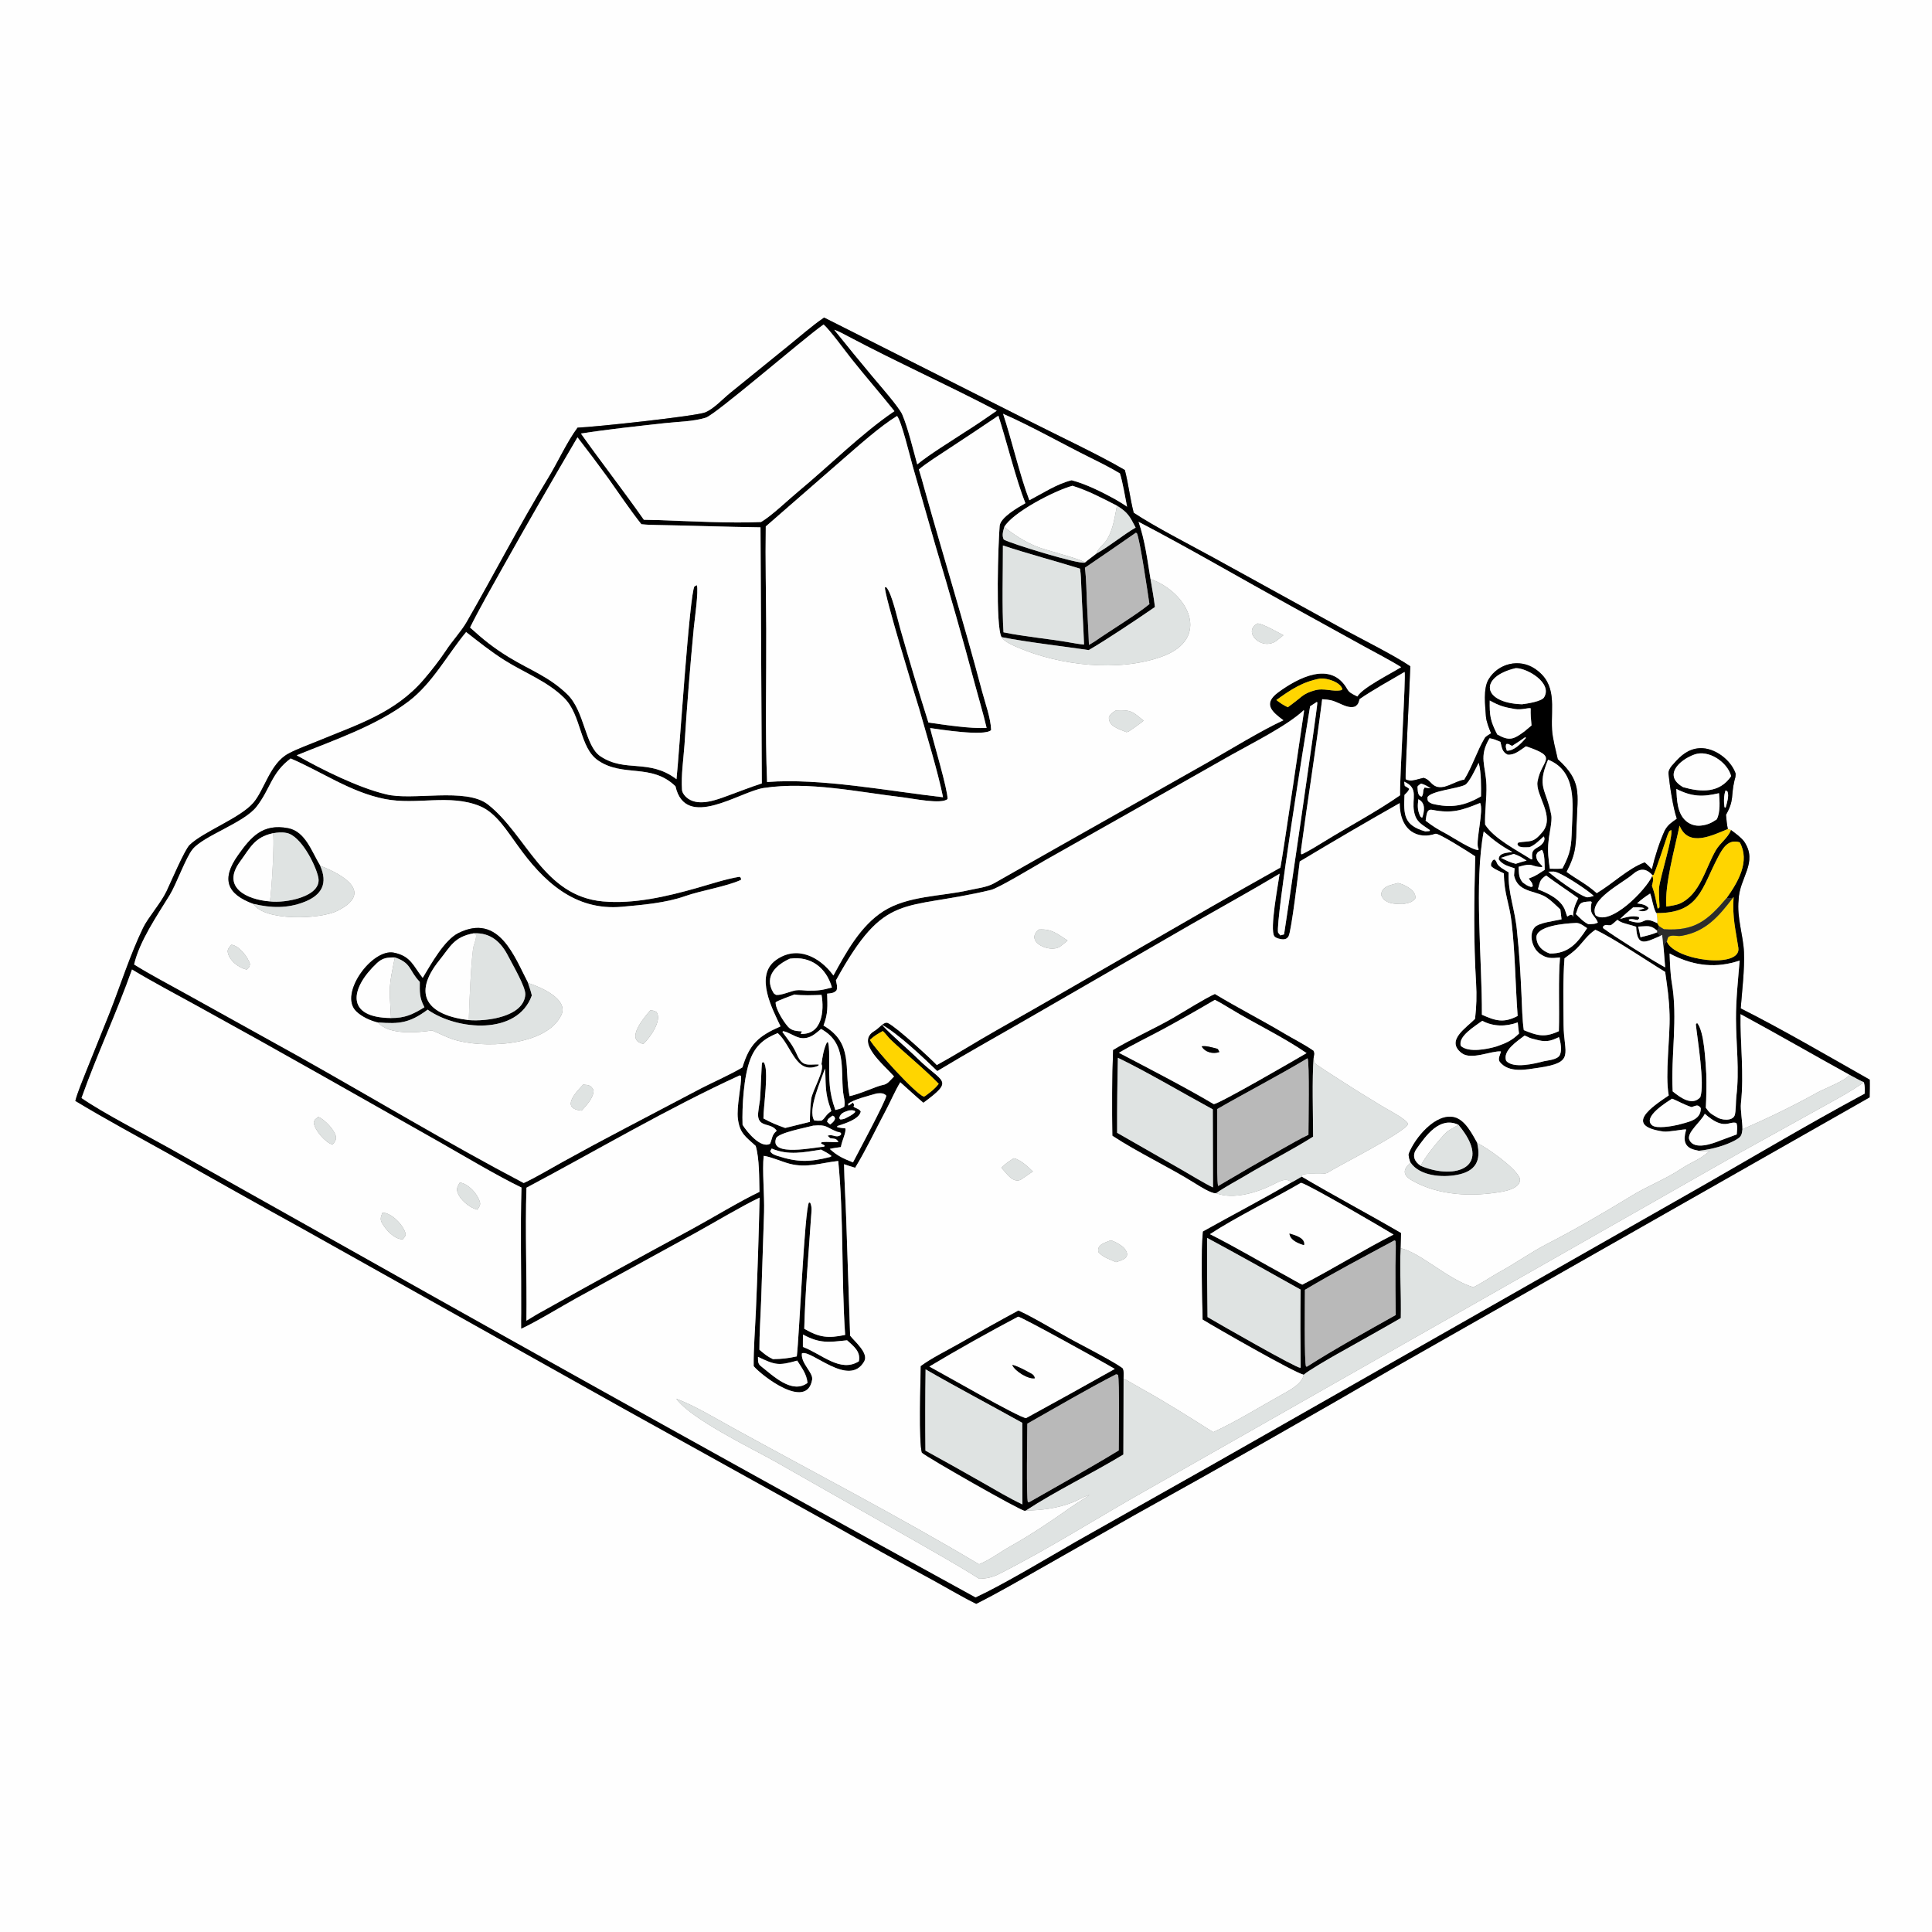 <?xml version="1.0" encoding="UTF-8"?> <svg xmlns="http://www.w3.org/2000/svg" width="1024" height="1024" viewBox="0 0 1024 1024" fill="none"><rect x="0" y="0" width="1024" height="1024" fill="#808080" stroke="none"/><g clip-path="url(#clip0_789_929)"><path d="M0 0H1024V1024H0V0ZM887.094 404.782C885.772 406.06 884.169 408.269 884.345 410.04C884.988 416.525 886.742 428.088 888.759 433.956C885.886 436.009 884.054 437.095 882.31 440.257C879.554 446.369 877.058 454.155 875.533 460.749C874.303 459.515 873.07 458.208 871.751 457.082C862.911 460.367 855.235 468.11 846.312 473.471C840.538 468.363 836.15 466.451 830.258 462.158C835.545 451.933 835.262 447.681 835.632 436.503C836.154 420.7 838.578 414.124 825.651 402.396C824.653 397.925 822.868 391.332 822.614 386.792C821.931 374.596 825.629 362.676 813.603 354.491C805.35 348.875 794.089 351.546 788.979 360.066C786.007 365.023 787.215 374.032 787.562 379.603C787.765 382.475 789.236 386.084 790.327 388.678C789.437 389.187 787.475 390.319 786.989 391.145C782.697 398.446 780.661 405.818 776.112 413.265C770.788 414.05 765.036 419.309 760.275 416.457C758.038 415.117 757.461 413.048 754.483 412.283C750.987 413.019 747.798 414.648 745.033 413.059C744.558 412.094 747.371 359.231 747.493 353.136C739.127 347.452 721.454 338.589 712.045 333.484L643.102 295.528C631.401 289.11 611.169 278.707 600.873 271.755C598.941 264.198 598.131 256.627 596.197 249.126C582.728 241.178 561.004 231.002 546.341 223.551L436.821 168.327L436.272 168.693C430.882 172.352 423.502 178.725 418.152 183.067L387.027 208.297C383.131 211.452 378.525 216.554 373.956 218.528C369.22 220.574 314.347 226.421 306.13 226.666C300.556 234.121 295.586 245.156 290.605 253.292C275.315 278.263 261.957 304.375 247.34 329.732C244.426 334.788 239.558 339.931 236.367 344.904C232.8 350.2 228.702 355.478 224.544 360.306C209.304 377.998 189.415 384.063 168.688 392.668C163.799 394.698 157.295 397.019 152.78 399.476C143.097 404.745 140.211 418.696 134.25 425.568C127.21 433.684 107.903 440.749 100.541 447.824C97.844 450.416 90.425 467.916 88.29 472.369C85.19 478.834 78.492 486.331 75.834 491.836C68.981 506.027 63.782 522.483 57.979 537.225L45.535 568.173C43.882 572.387 40.973 579.309 39.932 583.505C56.138 593.285 73.236 602.481 89.799 611.718C112.962 624.894 136.213 637.915 159.55 650.78L330.207 746.418L440.528 807.662C458.192 817.647 475.944 827.475 493.781 837.147C500.909 841.035 510.365 846.644 517.411 850.06C528.569 844.482 540.653 837.462 551.56 831.281L601.382 802.981C647.654 777.335 693.661 751.215 739.396 724.624L990.938 581.625C990.985 578.565 991.098 575.272 990.99 572.238C969.185 559.91 944.876 545.676 922.611 534.46C923.316 525.396 924.723 513.743 924.347 504.723C923.975 495.779 920.474 486.237 921.5 476.958C921.834 465.245 932.037 457.139 924.385 445.945C922.441 443.517 919.926 441.806 917.447 439.913L915.795 439.419C915.24 436.822 915.062 434.514 914.809 431.887C919.338 423.787 917.291 422.131 919.307 413.653C919.768 411.715 919.818 412.533 919.935 410.047C917.459 402.756 908.783 396.156 900.928 396.558C894.887 396.867 890.872 400.429 887.094 404.782Z" fill="#FEFEFE"></path><path d="M888.759 433.956C886.742 428.088 884.988 416.525 884.345 410.04C884.169 408.269 885.772 406.06 887.094 404.782C890.872 400.429 894.887 396.867 900.928 396.558C908.783 396.156 917.459 402.756 919.935 410.047C919.818 412.533 919.768 411.715 919.307 413.653C917.291 422.131 919.338 423.787 914.809 431.887C915.062 434.514 915.24 436.822 915.795 439.419C907.855 442.572 894.965 449.449 890.202 437.602C887.65 449.888 882.283 468.72 883.185 480.511C885.248 480.176 888.446 479.745 890.351 478.897C901.149 474.09 903.928 460.045 909.455 450.62C911.787 446.643 915.815 444.167 917.447 439.913C919.926 441.806 922.441 443.517 924.385 445.945C932.037 457.139 921.834 465.245 921.5 476.958C920.474 486.237 923.975 495.779 924.347 504.723C924.723 513.743 923.316 525.396 922.611 534.46C944.876 545.676 969.185 559.91 990.99 572.238C991.098 575.272 990.985 578.565 990.938 581.625L739.396 724.624C693.661 751.215 647.654 777.335 601.382 802.981L551.56 831.281C540.653 837.462 528.569 844.482 517.411 850.06C510.365 846.644 500.909 841.035 493.781 837.147C475.944 827.475 458.192 817.647 440.528 807.662L330.207 746.418L159.55 650.78C136.213 637.915 112.962 624.894 89.799 611.718C73.236 602.481 56.138 593.285 39.933 583.505C40.973 579.309 43.882 572.387 45.535 568.173L57.979 537.225C63.782 522.483 68.981 506.027 75.834 491.836C78.493 486.331 85.19 478.834 88.29 472.369C90.425 467.916 97.844 450.416 100.541 447.824C107.903 440.749 127.21 433.684 134.25 425.568C140.211 418.696 143.097 404.745 152.78 399.476C157.295 397.019 163.799 394.698 168.688 392.668C189.415 384.063 209.304 377.998 224.544 360.306C228.702 355.478 232.8 350.2 236.367 344.904C239.558 339.931 244.426 334.788 247.34 329.732C261.957 304.375 275.315 278.263 290.605 253.292C295.586 245.156 300.556 234.121 306.13 226.666C314.347 226.421 369.22 220.574 373.956 218.528C378.525 216.554 383.131 211.452 387.027 208.297L418.152 183.067C423.502 178.725 430.882 172.352 436.272 168.693L436.821 168.327L546.341 223.551C561.004 231.002 582.728 241.178 596.197 249.126C598.131 256.627 598.941 264.198 600.873 271.755C611.169 278.707 631.401 289.11 643.102 295.528L712.045 333.484C721.454 338.589 739.127 347.452 747.493 353.136C747.371 359.231 744.558 412.094 745.033 413.059C747.798 414.648 750.987 413.019 754.483 412.283C757.461 413.048 758.038 415.117 760.275 416.457C765.036 419.309 770.788 414.05 776.112 413.265C780.661 405.818 782.697 398.446 786.989 391.145C787.475 390.319 789.437 389.187 790.327 388.678C789.236 386.084 787.765 382.475 787.562 379.603C787.215 374.032 786.007 365.023 788.979 360.066C794.089 351.546 805.35 348.875 813.603 354.491C825.629 362.676 821.931 374.596 822.614 386.792C822.868 391.332 824.653 397.925 825.651 402.396C838.578 414.124 836.154 420.7 835.632 436.503C835.262 447.681 835.545 451.933 830.258 462.158C836.15 466.451 840.538 468.363 846.312 473.471C855.235 468.11 862.911 460.367 871.751 457.082C873.07 458.208 874.303 459.515 875.533 460.749C877.058 454.155 879.554 446.369 882.31 440.257C884.054 437.095 885.886 436.009 888.759 433.956ZM592.009 268.027C584.409 264.117 576.598 260.001 568.414 257.469C558.955 260.065 536.887 271.475 532.306 279.262C531.67 281.58 530.91 283.745 532.014 285.965C535.564 288.097 571.901 299.242 574.984 298.194C576.025 297.19 579.668 294.614 581.13 293.396C587.762 289.751 594.914 283.719 601.911 279.626C598.829 273.658 597.689 271.507 592.009 268.027ZM603.472 276.581C606.873 286.565 608.09 296.481 609.79 306.866C610.589 311.642 611.601 316.963 612.144 321.731C603.104 327.952 586.478 339.12 577.065 344.559C562.546 342.405 545.003 340.476 530.849 337.694C527.546 332.097 529.102 287.455 529.839 278.759C530.225 274.201 539.625 268.909 543.479 266.714C538.616 254.559 533.525 233.879 529.163 220.329C520.477 226.205 511.747 232.016 502.975 237.763C498.722 240.569 490.676 245.658 487.021 248.829C488.042 251.981 488.914 255.251 489.807 258.449C499.872 294.478 510.938 330.214 520.508 366.384C522.137 372.542 525.161 380.785 525.321 386.964C521.827 390.396 498.514 386.652 492.987 385.887C494.595 392.729 502.36 418.549 502.23 423.486C499.121 426.45 483.755 423.225 478.747 422.626C454.866 419.824 428.768 414.046 404.823 417.637C392.067 419.55 363.31 440.281 358.017 416.737C345.174 404.366 330.359 412.159 317.038 403.095C307.076 396.317 308.303 379.025 298.98 369.877C290.119 361.088 278.014 356.609 267.536 350.023C260.228 345.429 253.853 340.301 247.064 335.002C237.148 346.991 229.237 362.108 216.695 371.659C199.625 384.658 177.191 392.209 157.263 400.322C170.478 407.83 189.957 417.498 204.469 420.955C218.365 424.631 246.918 417.147 258.652 426.407C279.294 442.697 287.986 474.946 319.576 477.775C335.952 479.242 353.452 475.167 369.352 470.65C376.038 468.751 384.908 465.818 391.931 464.713C392.928 465.464 392.582 464.98 392.788 466.324C385.337 469.833 371.233 472.079 363.141 474.964C352.959 478.596 340.311 479.636 329.735 480.598C304.481 482.895 287.777 467 274.161 447.833C268.84 440.648 263.048 430.805 254.281 427.231C238.195 420.673 220.941 426.847 203.95 423.486C185.691 419.875 170.48 408.983 154.054 402.01C143.723 409.738 143.429 418 135.969 427.588C129.325 436.129 108.201 442.867 102.174 450.02C98.571 454.296 93.437 468.75 89.984 474.369C83.323 485.209 73.961 498.795 71.087 511.186C79.085 516.239 89.835 521.84 98.306 526.578L157.941 559.675C196.958 581.564 238.344 606.428 277.57 627.028C283.745 624.209 291.777 619.384 297.947 615.975C308.904 609.902 319.934 603.962 331.034 598.155L371.769 576.753C378.388 573.35 387.354 569.431 393.509 565.723C397.269 553.416 401.868 549.196 413.696 543.993C409.509 535.05 399.768 517.183 411.216 508.88C422.236 500.886 434.397 506.962 441.732 517.031C448.434 504.794 456.036 490.738 468.184 482.982C481.238 474.648 498.811 475.176 513.654 471.787C517.952 470.806 523.006 470.325 526.905 468.138C538.094 461.86 549.328 455.342 560.509 449.074L639.977 404.165C651.389 397.646 669.008 386.89 680.241 381.761C674.463 377.488 669.037 373.138 677.514 366.932C687.94 359.299 705.436 349.934 714.063 365.211C715.151 367.136 716.752 367.805 718.676 368.769L719.448 369.153C721.981 364.602 737.198 357.007 742.641 353.603C737.125 350.079 729.118 345.998 723.149 342.691L684.292 321.247C658.056 306.798 629.689 290.254 603.472 276.581ZM917.543 411.382C915.605 403.98 905.651 397.194 898.103 399.894C890.059 402.772 881.293 411.076 892.133 417.236C901.606 419.898 911.334 420.509 917.543 411.382ZM878.624 481.627L879.51 480.984C879.725 480.182 879.042 473.115 879.353 470.351C879.984 464.755 886.937 442.821 885.776 439.946C884.419 440.562 884.678 440.848 883.837 442.595C883.059 444.834 877.094 463.126 876.337 463.793L875.77 463.817C872.469 460.12 869.17 460.069 865.301 463.461C860.146 467.981 841.757 476.98 845.696 485.138C853.501 490.983 872.399 471.738 875.7 464.256C876.646 465.965 876.05 467.363 875.566 469.52C877.435 474.52 877.455 476.616 878.624 481.627ZM922.101 446.459C916.042 444.539 913.118 449.493 910.62 454.229C901.741 471.065 900.677 484.057 878.04 483.956L877.672 483.698C876.003 480.26 875.908 477.154 874.618 473.585C871.632 475.495 870.376 476.483 867.678 478.804C870.093 479.196 872.215 479.366 873.809 481.284C872.942 483.331 870.03 483.182 868.236 482.573C869.353 482.184 870.473 481.803 871.596 481.429C870.268 480.726 867.255 480.919 865.595 480.936C863.272 482.926 860.844 484.912 858.697 487.08C861.875 486.133 865.348 485.108 868.652 486.034L868.79 486.824L867.944 487.641C866.105 487.344 864.809 486.821 863.27 487.409L863.448 487.98C873.293 491.243 869.347 484.816 878.413 489.318L879.322 490.855C879.052 492.164 879.011 492.115 878.3 493.271C874.726 490.093 873.325 490.96 868.271 491.117C868.727 493.021 869.19 494.824 869.492 496.765C872.478 496.008 875.451 495.363 878.284 494.161L879.983 496.073C872.171 499.457 867.655 502.193 867.198 491.198C864.554 490.223 860.488 489.504 858.669 488.444C854.238 485.864 860.96 489.114 857.376 487.437C856.913 487.854 854.161 490.297 853.728 490.361C851.701 490.659 851.371 489.596 849.688 490.995L849.65 491.914C855.554 496.307 876.148 509.319 882.571 512.729L881.817 503.187C881.984 501.169 881.697 500.155 883.485 499.08C887.742 509.271 923.028 513.607 921.36 502.365C919.963 492.952 918.108 486.537 918.831 475.438L918.397 475.963L915.151 475.994C921.16 467.56 927.703 456.527 922.101 446.459ZM980.278 569.68C960.838 558.973 942.188 548.157 922.537 537.534C922.292 553.23 924.472 568.885 922.736 584.745C922.347 588.298 923.58 594.464 923.532 598.534C923.219 600.838 923.175 602.154 921.08 603.518C915.671 607.039 906.693 609.358 900.384 609.923C899.685 609.78 898.988 609.626 898.293 609.462C892.691 608.094 892.127 604.203 893.554 599.262L893.733 598.662C892.626 598.314 884.469 600.148 881.548 599.727C860.441 596.68 875.5 586.683 884.46 580.606C882.424 569.28 885.267 550.142 884.904 537.757C884.647 528.983 883.799 523.952 882.575 515.133C872.756 509.205 854.981 497.059 845.561 492.802C841.099 495.86 839.503 498.862 835.743 502.682C833.945 504.509 831.318 506.381 829.218 507.915C828.331 519.025 828.667 532.16 828.727 543.157C828.812 558.748 835.161 563.108 815.293 565.967C809.134 566.853 799.775 568.923 794.973 562.886C793.643 561.214 795.252 558.949 795.523 557.275C790.344 556.832 779.825 562.083 774.694 558.149C765.99 551.475 777.325 544.702 781.808 540C782.56 533.568 782.746 527.546 782.355 521.091C780.986 498.505 781.3 476.496 781.903 453.889C778.917 451.863 762.378 441.369 760.833 441.914C751.982 445.035 741.967 440.894 741.853 425.673C724.073 435.765 706.417 446.074 688.889 456.597C688.223 462.011 684.46 493.582 682.976 496.212C682.399 497.236 681.653 497.748 680.479 497.853C679.164 497.971 676.28 497.35 675.444 496.23C672.824 492.717 677.498 468.603 678.229 463.084C662.78 472.326 647.209 480.879 631.62 489.79L546.879 538.709C529.947 548.51 513.649 557.509 496.784 567.698C489.252 560.408 475.99 547.823 467.394 543.11C473.217 549.392 480.471 555.258 486.6 561.279C499.598 574.047 506.157 572.136 489.409 584.505C485.488 581.202 481.122 577.09 477.165 573.624C474.132 578.668 472.172 583.529 469.481 588.578C464.307 598.285 458.948 609.632 453.246 618.943C451.403 618.441 449.211 617.656 447.363 617.052C447.541 626.556 448.192 636.601 448.514 646.202L450.591 707.931C452.631 710.685 460.557 717.131 458.067 721.531C450.028 735.737 429.9 715.078 425.027 717.317C424.358 722.634 431.094 727.506 430.458 731.236C427.647 747.736 403.646 729.089 399.462 724.089C399.336 715.589 400.268 703.493 400.639 694.788C401.506 674.79 402.16 654.783 402.601 634.771C393.202 639.212 378.142 648.24 368.697 653.442L305.536 688.045C297.935 692.236 283.283 701.152 276.211 704.274C276.133 701.492 276.219 698.554 276.232 695.752C276.338 673.687 275.739 651.476 276.39 629.424C263.277 623.061 246.631 613.096 233.788 605.791L169.078 569.18C147.592 557.03 126.034 545.008 104.405 533.114C93.162 526.89 80.866 520.473 69.967 513.853C62.011 536.376 51.181 559.434 43.212 581.97C54.973 590.097 76.711 601.171 89.73 608.498L185.246 662.129C295.537 724.204 406.148 785.709 517.075 846.642C531.816 839.818 555.223 825.716 569.744 817.378L642.824 776.13L892.923 633.844C924.012 616.228 957.019 596.455 988.309 579.651C988.395 576.894 988.506 576.25 987.91 573.624C986.618 573.17 981.758 570.47 980.278 569.68ZM436.532 171.994L436.031 172.344C425.659 179.684 379.332 219.728 374.083 221.378C367.473 223.457 359.025 223.52 352.105 224.294C337.351 225.945 322.568 227.497 307.897 229.782C318.725 245.033 330.346 259.914 341.261 275.489L348.921 275.66C364.872 276.216 387.509 277.441 403.378 276.68C409.057 273.346 417.707 264.963 423.119 260.483C439.388 247.017 456.754 229.626 474.068 217.917C466.71 208.675 458.789 199.637 451.394 190.331C447.931 185.973 439.893 174.91 436.532 171.994ZM442.158 174.793C448.893 183.197 455.716 191.53 462.626 199.791C465.769 203.556 476.521 215.777 478.208 219.67C481.135 226.423 484.076 238.604 486.155 246.126C492.485 240.925 504.109 233.795 511.25 229.09C517.189 225.367 522.52 221.709 528.278 217.701C502.269 204.045 475.383 192.005 449.421 178.234C447.647 177.293 443.899 175.275 442.158 174.793ZM531.655 219.315C536.235 233.057 540.71 252.564 545.581 265.139C552.646 261.461 560.139 256.465 567.995 254.54C575.576 256.522 584.063 260.766 590.948 264.548C593.031 265.805 595.415 267.157 597.367 268.568C596.415 263.708 595.027 255.422 593.588 250.934C588.757 247.99 583.143 245.207 578.04 242.677C562.664 235.056 547.332 226.234 531.655 219.315ZM475.452 220.48C466.419 225.972 454.573 236.642 446.417 243.696L405.872 279.032C405.594 296.499 406.035 315.873 406.119 333.524C406.244 359.997 405.498 388.181 406.566 414.485C434.846 412.283 470.747 419.259 499.838 422.555C496.958 408.466 491.24 390.075 487.248 375.867C485.016 368.737 468.446 314.611 469.051 311.266L469.767 311.269C472.707 314.363 475.734 328.316 477.154 333.234C481.887 349.88 486.862 366.456 492.079 382.957C501.085 384.213 513.984 386.282 522.925 385.8C521.115 378.053 518.737 370.206 516.677 362.494C510.171 338.2 503.29 314.008 496.037 289.926L483.774 247.167C482.391 242.237 477.781 223.09 475.452 220.48ZM306.08 231.795C292.707 254.544 279.563 277.428 266.65 300.442C261.091 310.399 254.124 322.522 249.139 332.594C256.142 338.956 261.696 343.454 269.998 348.494C281.235 355.315 290.874 358.588 300.534 367.849C310.051 376.972 309.922 395.303 318.242 400.85C331.498 409.689 343.837 401.88 358.556 412.988C359.922 400.989 365.442 314.593 368.092 310.769L369.362 310.154C370.314 313.287 368.223 327.979 367.758 332.488C365.767 353.238 364.112 374.019 362.792 394.822C362.218 402.677 360.97 410.876 361.48 418.673C361.596 420.447 363.435 422.477 364.852 423.41C371.058 427.497 380.195 423.766 386.422 421.493C392.296 419.349 397.886 417.121 403.781 415.234L403.085 279.502C384.735 279.261 366.44 278.567 348.094 278.254C345.302 278.206 342.717 278.143 339.937 277.84C333.955 270.337 327.93 261.278 322.315 253.401C317.018 246.113 311.606 238.91 306.08 231.795ZM601.969 282.392C593.031 288.639 584.047 294.82 575.018 300.935C575.733 306.132 575.888 314.16 576.102 319.583C576.392 326.927 576.937 334.531 577.16 341.82L580.278 339.939C588.29 334.312 602.419 325.816 609.209 320.178C608.542 315.501 604.121 285.466 602.554 282.599L601.969 282.392ZM531.565 289.115C531.596 302.306 531.016 322.503 531.876 335.146C543.401 337.51 555.4 338.482 567.01 340.518C569.315 340.922 572.251 341.459 574.566 341.626C574.202 331.311 573.49 321.004 573.097 310.69C572.978 307.584 572.939 304.465 572.409 301.395C558.62 297.124 545.487 293.723 531.565 289.115ZM803.388 354.125C783.887 358.675 785.333 372.563 806.694 373.284C809.453 372.938 817.048 371.774 818.366 369.64C823.055 362.05 809.393 354.029 803.388 354.125ZM744.465 356.148C737.251 360.359 727.471 365.825 720.638 370.508C719.986 372.671 720.033 373.112 718.363 374.437C715.413 375.515 712.386 373.924 709.549 372.669C705.932 371.07 704.757 370.857 700.777 370.602C697.392 397.584 693.133 423.725 689.576 450.385L689.546 452.493L690.032 452.82C693.932 450.878 698.107 448.339 701.85 446.025C715.143 437.81 729.268 430.439 742.07 421.51C741.747 413.654 745.231 358.009 744.465 356.148ZM699.773 359.627C690.34 361.376 684.261 365.454 676.488 371.035C678.795 372.721 679.925 373.618 682.564 374.855C684.257 373.59 686.037 372.303 687.674 370.979C691.028 368.174 692.321 367.23 696.708 365.936C701.847 364.42 706.207 366.821 710.929 365.798L711.503 365.313C710.469 361.509 703.466 359.367 699.773 359.627ZM789.592 371.287C789.482 379.28 789.838 381.986 793.577 389.285C799.992 392.894 802.183 391.971 808.007 387.636L811.744 384.515C811.39 380.973 811.202 378.949 811.289 375.406C809.75 375.057 806.486 376.413 802.873 375.787C797.119 374.791 794.874 374.202 789.592 371.287ZM697.931 372.051L694.379 374.352C691.978 388.534 675.963 488.191 677.402 494.274L678.6 495.776L680.587 495.242C680.79 494.841 698.215 375.909 698.229 372.373L697.931 372.051ZM690.975 376.459C682.272 384.666 663.397 394.052 652.591 400.146L596.9 431.713L554.021 455.918C548.935 458.834 529.289 470.709 525.235 471.681C477.997 483.008 469.379 471.951 443.05 519.654C443.484 521.722 443.94 522.837 443.428 524.809C442.19 526.416 440.291 526.473 438.402 526.66C438.604 533.319 438.929 537.23 436.471 543.558C452.572 553.01 447.22 566.25 450.298 580.988C456.918 579.476 463.895 575.894 468.042 575.023C470.424 574.698 471.886 572.53 473.859 570.537C468.321 564.206 453.273 552.346 463.493 546.409C466.129 544.877 468.471 541.197 470.67 542.245C475.451 544.525 494.038 561.785 496.518 564.488C507.118 558.714 517.449 552.105 528.026 546.136C578.273 517.778 628.305 488.007 678.637 459.843C679.994 453.23 691.198 376.754 691.185 376.728C691.134 376.626 691.045 376.549 690.975 376.459ZM808.473 390.667C806.232 392.239 803.787 393.94 801.443 395.347C799.923 394.626 799.531 394.067 798.303 394.404C797.897 395.903 798.2 396.398 798.656 397.881C802.508 398.061 806.34 393.898 808.732 391.165L808.473 390.667ZM789.5 391.293C783.61 401.124 787.475 405.581 787.837 416.123C788.07 422.914 786.875 430.286 787.138 437.028C791.734 444.384 803.882 450.572 811.491 455.443L812.145 455.433L812.097 454.841C811.82 451.104 812.384 450.587 815.701 448.67C817.407 447.685 819.493 445.221 818.195 443.329C815.807 445.486 813.607 447.865 810.684 449.025C808.576 449.067 806.752 449.328 804.865 448.507L804.232 447.337L804.723 446.58C811.06 445.415 812.398 447.23 817.583 440.916C824.424 432.586 813.647 421.425 814.923 414.204C817.021 402.336 826.662 401.562 808.795 395.552C805.561 397.697 802.703 400.357 799.02 399.969C796.055 398.471 796.031 396.179 795.256 393.194C793.153 392.327 791.768 391.625 789.5 391.293ZM820.512 402.647C814.338 417.458 819.497 417.926 822.211 431.974C822.85 435.285 820.978 442.396 820.745 446.016C820.167 450.954 820.723 455.567 821.457 460.433C823.182 460.45 826.552 460.585 828.119 460.313C832.499 452.02 832.828 448.584 833.127 439.338C833.552 426.227 835.952 408.822 820.512 402.647ZM783.692 404.329C782.433 406.806 778.716 414.969 776.393 416.054C772 418.108 759.06 419.104 756.626 422.434C756.423 424.76 757.057 425.061 759.06 426.005C768.974 428.407 776.074 427.247 784.955 422.096C785.023 417.598 785.125 408.702 783.692 404.329ZM744.213 414.295L744.565 416.552C745.434 417.022 746.17 417.485 746.932 418.115C746.345 419.566 745.505 420.222 744.407 421.337C743.961 431.719 743.894 437.39 755.418 440.656L757.619 440.501L757.906 439.986C753.547 436.843 750.542 435.838 749.465 430.029C748.168 423.031 752.173 417.793 744.213 414.295ZM753.16 415.327C752.57 415.774 751.249 416.495 751.309 417.152C751.48 419.047 751.309 422.003 753.621 422.229C754.321 420.989 754.295 420.02 754.447 418.604L755.061 417.406C756.133 417.612 757.21 417.703 758.296 417.803C756.382 416.663 755.317 415.875 753.16 415.327ZM888.482 418.149C888.798 423.867 888.9 430.88 893.465 435.011C895.64 436.966 898.544 437.902 901.451 437.584C904.809 437.246 907.193 436.176 909.905 434.272C911.881 430.583 911.448 424.583 911.109 420.415C902.389 422.454 896.819 422.34 888.482 418.149ZM914.639 418.871C913.612 421.261 913.612 425.282 914.006 427.816L914.519 428.064L914.65 427.972C915.333 425.475 916.495 422.042 915.643 419.598L914.639 418.871ZM751.76 423.607C751.287 427.223 751.242 429.555 752.891 432.871L753.564 433.333L753.873 433.27C754.946 429.836 755.726 425.664 751.76 423.607ZM784.503 425.576C774.871 429.491 769.583 431.323 759.104 429.233C755.963 428.606 756.142 432.205 755.613 434.996C759.573 438.083 762.249 439.674 766.74 442.029C770.31 444.052 780.824 450.886 783.627 450.489C783.721 449.022 783.702 450.576 783.362 449.256C782.252 444.943 786.458 429.467 784.503 425.576ZM786.395 440.705C781.211 468.009 785.584 509.27 785.436 537.82C792.719 541.096 796.992 542.352 804.389 538.484C803.15 521.964 803.091 505.234 801.173 488.792C799.98 478.564 797.17 473.79 797.091 462.917C795.251 461.955 791.499 460.489 790.303 459.011C790.173 457.262 790.313 457.674 791.316 455.839L792.211 455.533C792.902 456.3 793.061 456.525 793.395 457.436C794.103 459.362 797.696 461.203 799.614 462.356C799.145 473.57 803.157 482.011 804.139 494.547C805.326 505.743 805.913 516.135 806.425 527.383C806.659 532.536 806.866 541.158 807.651 546.009C814.503 548.743 818.21 550.054 825.388 546.918L826.229 546.546C826.618 534.027 825.832 519.68 826.834 507.463C822.371 507.956 819.774 508.177 815.938 505.324C812.091 502.463 810.093 495.16 813.474 491.445C815.698 489.002 824.252 488.067 827.651 487.269L827.021 482.048C824.868 480.015 821.354 476.429 818.402 474.923C812.525 471.923 804.359 472.545 802.482 464.016C802.446 463.851 802.756 460.851 802.774 460.221C799.379 459.047 796.469 458.456 794.356 455.542C794.286 451.962 798.692 452.029 801.565 451.561C795.532 448.296 791.549 445.292 786.395 440.705ZM817.214 450.414C814.954 451.809 815.144 451.223 814.188 453.247C814.255 455.995 815.54 457.079 817.444 459.017L817.362 459.586C811.01 459.43 813.029 456.981 804.883 459.425C805.109 462.924 804.839 464.952 807.03 467.695C808.827 468.941 809.457 469.56 811.517 470.112L812.391 469.797C812.262 467.806 811.613 467.594 810.245 465.638C814.563 464.044 814.977 463.331 818.729 461.029C818.671 458.513 818.838 452.096 817.214 450.414ZM802.321 452.592C800.006 453.26 797.834 453.889 795.546 454.668C798.55 456.148 800.131 457.029 803.387 457.842C805.35 457.203 807.115 456.597 809.135 456.133C806.45 454.41 805.416 453.645 802.321 452.592ZM820.662 462.009C823.062 464.355 837.378 475.006 841.244 475.6C841.79 475.684 844.04 475.08 844.703 474.88C842.792 472.68 826.994 461.98 823.494 461.954C822.873 461.949 821.393 461.958 820.662 462.009ZM819.504 464.037C816.081 466.195 816.273 467.349 815.131 471.375C820.519 473.437 827.165 476.618 829.432 482.212C829.84 483.218 830.329 485.144 830.69 485.792C832.176 484.971 832.046 484.694 833.346 484.932L833.696 486.001C833.898 481.82 834.747 479.691 836.52 476.049C831.152 472.189 824.617 467.886 819.504 464.037ZM843.127 477.768C836.869 478.041 837.205 478.815 835.236 484.466C837.302 486.454 839.274 488.611 841.845 489.847C843.552 489.755 845.605 489.886 846.887 488.923C845.097 484.492 842.097 485.28 843.637 478.069L843.127 477.768ZM834.54 489.236C830.003 489.425 813.81 490.639 814.332 497.146C814.679 501.462 817.545 504.038 821.454 505.403C831.533 505.478 836.218 499.624 841.207 491.934C838.745 490.392 837.209 488.856 834.54 489.236ZM884.929 505.379C885.074 509.863 885.315 516.41 886.093 520.895C889.398 539.949 885.523 559.393 886.556 578.459C890.453 581.617 896.849 586.444 901.188 581.544C903.676 574.679 899.654 550.699 898.831 542.905C899.041 542.652 899.25 542.4 899.459 542.147L898.892 543.214L899.429 542.064C903.406 546.665 903.903 562.709 904.371 569.294C904.516 575.242 904.432 581.193 904.119 587.134C906.1 589.846 906.648 590.273 909.909 592.096C912.209 593.736 918.276 594.399 919.435 591.105C920.118 589.164 920.01 583.478 920.299 581.125C921.995 567.309 920.161 553.773 920.105 539.985C920.064 529.899 921.216 519.231 922.057 509.11C909.98 513.229 898.437 512.055 886.936 506.401C886.263 506.069 885.594 505.728 884.929 505.379ZM418.647 508.112C411.954 511.143 404.569 517.156 409.873 526.09C410.252 526.728 410.718 526.964 411.356 527.323C414.061 527.653 418.915 525.376 421.788 524.91C423.501 524.632 426.384 524.944 428.177 525.088C433.642 525.122 435.624 524.83 440.946 523.399C437.959 512.949 429.786 506.553 418.647 508.112ZM421.095 527.096C419.366 527.804 411.815 530.407 411.104 531.295C411.001 534.785 415.327 541.599 417.746 544.274C419.666 546.397 422.335 546.493 425.031 546.646L424.384 547.979C435.726 548.556 436.936 535.741 435.436 527.316C431.189 527.458 425.188 527.742 421.095 527.096ZM785.632 541.056C781.954 543.796 772.528 549.294 774.286 554.39C778.455 558.076 788.207 556.104 793.183 554.645C798.084 552.917 801.249 551.627 805.111 547.812C804.874 545.869 804.586 543.84 804.439 541.898C798.231 544.16 791.613 544.239 785.632 541.056ZM435.184 545.372C432.054 547.979 429.446 550.52 425.028 550.235C421.836 550.029 417.983 546.928 415.003 546.536L414.727 547.021C417.946 551.398 420.18 553.892 422.463 559.088C425.372 565.709 428.319 564.047 433.942 564.186L433.749 564.862C421.693 569.963 419.728 554.251 412.207 547.557C405.115 550.453 400.585 553.926 397.677 561.436C394.159 570.523 393.247 586.54 393.572 596.176C395.839 599.859 403.209 608.915 408.142 606.213C409.433 603.262 409.019 601.522 411.673 599.355C408.787 594.852 402.227 597.751 401.784 591.286C401.685 589.846 402.569 584.509 402.803 582.882C403.119 579.995 403.621 563.883 403.912 563.24L404.709 562.964C407.836 566.352 404.526 587.093 404.639 592.802C408.598 594.998 411.881 596.331 416.17 597.848L429.255 594.62C429.306 590.316 429.425 586.949 429.933 582.637C430.452 578.236 437.285 567.085 435.402 564.028C435.878 560.359 436.588 555.758 438.302 552.468L438.876 552.4C439.631 555.151 439.465 559.347 439.471 562.33C439.491 572.436 439.264 578.696 442.765 588.323C444.403 587.874 446.354 587.549 447.527 586.432C448.01 583.464 447.136 581.603 446.851 578.812C445.561 566.207 448.688 552.774 435.184 545.372ZM467.907 546.473C464.751 548.248 463.788 548.742 461.051 551.161C464.276 556.74 485.29 579.779 489.598 581.212L490.269 580.986C493.222 578.808 495.231 577.391 497.55 574.442C489.635 566.294 480.368 558.925 472.105 551.07C470.863 549.889 468.863 547.233 467.907 546.473ZM808.039 548.883C804.299 551.789 796.259 556.882 798.304 562.286C802.165 566.577 813.383 563.763 818.367 562.46C821.101 561.899 825.534 561.572 826.741 559.193C827.962 556.785 827.186 552.1 826.259 549.692L825.556 550.027L825.082 550.247C819.841 552.734 817.239 551.861 811.71 550.406C810.528 550.095 808.854 549.06 808.039 548.883ZM437.242 566.372C435.379 572.151 427.872 588.24 431.568 593.875C433.29 594.062 433.692 594.045 435.439 593.956C437.453 592.685 437.383 591.06 440.626 588.891C438.549 582.932 437.823 579.907 437.583 573.522C437.518 571.788 437.492 567.946 437.242 566.372ZM392.123 569.958C354.336 587.209 315.839 609.988 279.033 629.51C278.272 652.94 279.306 676.627 279.016 700C281.514 698.495 284.721 696.453 287.234 695.147C313.585 680.366 340.059 665.806 366.654 651.469C376.839 645.938 392.76 636.315 402.527 631.713C402.341 624.354 402.559 614.293 400.545 607.372C395.001 602.329 392.142 600.722 391.109 593.083C390.245 586.695 393.073 574.971 392.77 570.318L392.123 569.958ZM464.702 579.549C461.421 580.516 451.374 582.973 449.492 585.207L449.729 585.968C450.899 585.341 450.981 585.26 451.996 584.392C453.806 586.489 451.138 586.057 453.37 587.146C454.618 587.755 455.643 588.001 456.222 589.182C455.232 593.377 447.629 595.517 443.765 596.835L443.793 597.463C445.45 597.811 446.369 597.912 448.063 598.067C448.552 600.333 446.319 604.19 445.68 607.966C444.051 608.215 441.287 608.533 439.805 608.967C443.985 612.781 446.931 613.997 452.097 616.097C454.4 611.62 469.504 583.575 469.772 580.748C468.291 579.166 466.746 579.405 464.702 579.549ZM886.187 582.335C883.873 583.905 870.182 592.064 875.73 596.488C878.03 598.322 886.146 596.947 889.319 596.195C894.13 594.725 901.614 593.996 901.462 587.33C899.887 585.166 899.15 586.005 896.574 586.777C893.057 585.748 887.314 582.552 886.187 582.335ZM449.94 588.547C447.452 589.446 445.443 589.831 444.79 592.676L445.451 593.359C446.679 593.206 446.612 593.264 447.774 592.888C449.726 591.866 451.88 590.989 453.284 589.373L453.081 588.787C451.589 588.322 451.535 588.432 449.94 588.547ZM903.577 590.333C901.649 594.516 893.626 600.445 895.429 604.233C898.044 609.725 907.675 606.174 911.75 604.511C914.681 603.463 917.601 602.383 920.509 601.271C920.633 599.355 921.045 596.865 920.294 595.205C916.432 593.937 913.949 599.521 903.577 590.333ZM441.247 591.313C439.333 592.87 438.729 592.757 438.4 594.575C439.087 595.247 439.258 595.425 440.024 596.018C441.272 594.953 442.024 594.524 442.593 592.987C442.137 591.518 442.576 592.054 441.247 591.313ZM431.013 596.612C426.996 597.727 412.359 600.395 411.311 603.393C407.826 613.37 432.075 608.012 436.827 607.756L437.119 607.126L435.158 606.066L435.451 605.412C438.68 604.914 443.576 605.67 444.364 605.281C443.313 603.297 442.248 603.608 440.034 603.272L438.636 601.955C441.901 600.881 442.886 603.52 445.732 601.483L445.742 600.482C444.454 599.81 444.243 600.056 443.702 599.844C437.45 597.401 438.583 595.97 431.013 596.612ZM409.011 608.771L408.217 610.122C408.903 611.564 410.605 612.186 412.071 612.657C422.985 616.159 429.233 615.943 439.867 613.256L440.744 612.759C439.33 611.399 436.963 610.279 435.182 609.313C425.853 610.773 417.976 612.497 409.011 608.771ZM404.765 612.63C403.942 620.515 405.233 633.421 404.972 642.507L403.434 689.123C403.113 697.6 402.478 707.022 402.497 715.385C405.214 717.652 406.475 718.865 409.682 720.377C414.39 720.296 417.662 719.962 422.314 718.92C423.618 708.718 426.408 641.029 428.791 637.318L429.468 637.539C430.54 640.049 430.053 642.285 429.875 645.123C428.615 664.196 426.716 685.301 426.273 704.282C434.282 708.906 438.873 709.455 447.948 707.534C445.908 678.101 447.237 644.605 444.279 615.337C435.162 616.304 427.785 619.219 418.548 616.826C414.489 615.775 408.458 613.054 404.765 612.63ZM425.6 707.336C425.578 709.485 425.513 711.761 425.548 713.897C435.38 717.567 445.432 727.764 455.22 721.512C456.283 716.366 452.514 713.582 448.974 710.38C439.392 711.388 434.585 712.235 425.6 707.336ZM401.746 719.167C401.825 721.344 401.526 722.727 403.382 724.181C409.768 729.181 419.792 739.098 428.008 732.97C427.504 728.176 425.112 725.255 422.537 721.145C412.633 723.93 411.023 723.573 401.746 719.167Z" fill="black"></path><path d="M307.897 229.782C322.568 227.497 337.351 225.945 352.105 224.294C359.025 223.52 367.473 223.457 374.083 221.378C379.332 219.728 425.659 179.684 436.031 172.344L436.532 171.994C439.893 174.91 447.931 185.973 451.394 190.331C458.789 199.637 466.71 208.675 474.068 217.917C456.754 229.626 439.388 247.017 423.119 260.483C417.707 264.963 409.057 273.346 403.378 276.68C387.509 277.441 364.872 276.216 348.921 275.66L341.261 275.489C330.346 259.914 318.725 245.033 307.897 229.782Z" fill="#FEFEFE"></path><path d="M486.155 246.126C484.076 238.604 481.135 226.423 478.208 219.67C476.521 215.777 465.769 203.556 462.626 199.791C455.716 191.53 448.893 183.197 442.158 174.793C443.899 175.275 447.647 177.293 449.421 178.234C475.383 192.005 502.269 204.045 528.278 217.701C522.52 221.709 517.189 225.367 511.25 229.09C504.109 233.795 492.485 240.925 486.155 246.126Z" fill="#FEFEFE"></path><path d="M545.581 265.139C540.71 252.564 536.235 233.057 531.655 219.315C547.332 226.234 562.664 235.056 578.04 242.677C583.143 245.207 588.757 247.99 593.588 250.934C595.027 255.422 596.415 263.708 597.367 268.568C595.415 267.157 593.031 265.805 590.948 264.548C584.063 260.766 575.576 256.522 567.995 254.54C560.139 256.465 552.646 261.461 545.581 265.139Z" fill="#FEFEFE"></path><path d="M405.872 279.032L446.417 243.696C454.573 236.642 466.419 225.972 475.452 220.48C477.781 223.09 482.391 242.237 483.774 247.167L496.037 289.926C503.29 314.008 510.171 338.2 516.677 362.494C518.737 370.206 521.115 378.053 522.925 385.8C513.984 386.282 501.085 384.213 492.079 382.957C486.862 366.456 481.887 349.88 477.154 333.234C475.734 328.316 472.707 314.363 469.767 311.269L469.051 311.266C468.446 314.611 485.016 368.737 487.248 375.867C491.24 390.075 496.958 408.466 499.838 422.555C470.747 419.259 434.846 412.283 406.566 414.485C405.498 388.181 406.244 359.997 406.119 333.524C406.035 315.873 405.594 296.499 405.872 279.032Z" fill="#FEFEFE"></path><path d="M609.79 306.866C608.09 296.481 606.873 286.565 603.472 276.581C629.689 290.254 658.056 306.798 684.292 321.247L723.149 342.691C729.118 345.998 737.125 350.079 742.641 353.603C737.198 357.007 721.981 364.602 719.448 369.153L718.676 368.769C716.752 367.805 715.151 367.136 714.063 365.211C705.436 349.934 687.94 359.299 677.514 366.932C669.037 373.138 674.463 377.488 680.241 381.761C669.008 386.89 651.389 397.646 639.977 404.165L560.509 449.074C549.328 455.342 538.094 461.86 526.905 468.138C523.006 470.325 517.952 470.806 513.654 471.787C498.811 475.176 481.238 474.648 468.184 482.982C456.036 490.738 448.434 504.794 441.732 517.031C434.397 506.962 422.236 500.886 411.216 508.88C399.768 517.183 409.509 535.05 413.696 543.993C401.868 549.196 397.269 553.416 393.509 565.723C387.354 569.431 378.388 573.35 371.769 576.753L331.034 598.155C319.934 603.962 308.904 609.902 297.947 615.975C291.777 619.384 283.745 624.209 277.57 627.028C238.344 606.428 196.958 581.564 157.941 559.675L98.306 526.578C89.835 521.84 79.085 516.239 71.086 511.186C73.961 498.795 83.323 485.209 89.983 474.369C93.437 468.75 98.571 454.296 102.174 450.02C108.201 442.867 129.325 436.129 135.969 427.588C143.429 418 143.723 409.738 154.054 402.01C170.48 408.983 185.691 419.875 203.95 423.486C220.941 426.847 238.195 420.673 254.281 427.231C263.048 430.805 268.84 440.648 274.161 447.833C287.777 467 304.481 482.895 329.735 480.598C340.311 479.636 352.959 478.596 363.141 474.964C371.233 472.079 385.337 469.833 392.788 466.324C392.582 464.98 392.928 465.464 391.931 464.713C384.908 465.818 376.038 468.751 369.352 470.65C353.452 475.167 335.952 479.242 319.576 477.775C287.986 474.946 279.294 442.697 258.652 426.407C246.918 417.147 218.365 424.631 204.469 420.955C189.957 417.498 170.478 407.83 157.263 400.322C177.191 392.209 199.625 384.658 216.695 371.659C229.237 362.108 237.148 346.991 247.064 335.002C253.853 340.301 260.228 345.429 267.536 350.023C278.014 356.609 290.119 361.088 298.98 369.877C308.303 379.025 307.076 396.317 317.038 403.095C330.359 412.159 345.174 404.366 358.017 416.737C363.31 440.281 392.067 419.55 404.823 417.637C428.768 414.046 454.866 419.824 478.747 422.626C483.755 423.225 499.121 426.45 502.23 423.486C502.36 418.549 494.595 392.729 492.987 385.887C498.514 386.652 521.827 390.396 525.321 386.964C525.161 380.785 522.137 372.542 520.508 366.384C510.938 330.214 499.872 294.478 489.807 258.449C488.914 255.251 488.042 251.981 487.021 248.829C490.676 245.658 498.722 240.569 502.975 237.763C511.747 232.016 520.477 226.205 529.163 220.329C533.525 233.879 538.616 254.559 543.479 266.714C539.625 268.909 530.225 274.201 529.839 278.759C529.102 287.455 527.546 332.097 530.849 337.694C532.378 340.183 536.733 341.958 539.508 343.205C561.821 352.757 592.781 356.302 615.748 348.046C642.108 338.571 630.03 314.191 609.79 306.866ZM169.691 458.85C165.209 451.553 161.89 440.747 152.768 438.972C139.189 436.329 133.033 443.646 126.218 453.23C117.222 465.88 120.053 473.844 134.368 479.066C139.823 488.284 169.497 487.345 178.654 482.833C198.196 473.205 182.326 463.735 169.691 458.85ZM279.858 520.97C272.666 507.307 264.62 483.843 243.011 494.521C235.544 498.211 228.467 511.086 224.045 518.413C219.037 512.124 217.822 506.766 208.75 504.933C197.217 502.603 179.41 526.889 188.84 536.008C191.785 538.857 196.182 540.882 200.35 541.903C206.069 548.729 221.22 547.334 228.985 546.17C232.314 547.453 235.943 549.424 239.746 550.734C255.04 556.004 289.526 554.77 297.503 538.015C301.481 529.662 286.91 523.268 279.858 520.97ZM666.659 330.411C658.418 334.41 668.05 344.992 676.15 339.918C677.472 338.874 678.955 337.758 680.231 336.685C677.162 335.06 669.736 330.805 666.659 330.411ZM591.501 376.513C589.496 377.808 588.98 377.956 587.756 379.901C587.278 384.935 593.17 386.444 597.03 388.044C598.185 387.798 598.109 387.828 599.065 387.132C601.131 385.675 604.317 383.551 606.136 381.987C600.254 377.042 599.339 376.136 591.501 376.513ZM122.648 500.747C121.765 501.765 120.478 503.059 120.691 504.508C121.363 509.082 126.497 512.952 130.735 513.901C132.302 512.285 132.067 512.965 132.492 511.002C131.521 507.305 126.627 501.096 122.648 500.747ZM344.664 535.5C341.536 539.183 330.931 551.331 341.011 553.285C344.301 550.315 351.325 540.601 347.839 536.268C346.292 535.607 346.352 535.648 344.664 535.5ZM309.079 574.862C305.348 578.906 296.836 587.545 308.295 588.667C310.949 585.681 314.639 581.903 314.617 577.836C313.242 575.136 311.96 575.087 309.079 574.862Z" fill="#FEFEFE"></path><path d="M249.139 332.594C254.124 322.522 261.091 310.399 266.65 300.442C279.563 277.428 292.707 254.544 306.08 231.795C311.606 238.91 317.018 246.113 322.315 253.401C327.93 261.278 333.955 270.337 339.937 277.84C342.717 278.143 345.302 278.206 348.094 278.254C366.44 278.567 384.735 279.261 403.085 279.502L403.781 415.234C397.886 417.121 392.296 419.349 386.422 421.493C380.195 423.766 371.058 427.497 364.852 423.41C363.435 422.477 361.596 420.447 361.48 418.673C360.97 410.876 362.218 402.677 362.792 394.822C364.112 374.019 365.767 353.238 367.758 332.488C368.223 327.979 370.314 313.287 369.362 310.154L368.092 310.769C365.442 314.593 359.922 400.989 358.556 412.988C343.837 401.88 331.498 409.689 318.242 400.85C309.922 395.303 310.051 376.972 300.534 367.849C290.874 358.588 281.235 355.315 269.998 348.494C261.696 343.454 256.142 338.956 249.139 332.594Z" fill="#FEFEFE"></path><path d="M568.414 257.469C576.598 260.001 584.409 264.117 592.009 268.027C590.825 274.049 590.053 280.183 586.975 285.53C585.137 288.724 581.992 290.413 581.13 293.396C579.668 294.614 576.025 297.19 574.984 298.194C573.148 296.231 554.508 291.845 548.866 289.462C542.88 286.885 537.301 283.449 532.306 279.262C536.887 271.475 558.955 260.065 568.414 257.469Z" fill="#FEFEFE"></path><path d="M592.009 268.027C597.689 271.507 598.829 273.658 601.911 279.626C594.914 283.719 587.762 289.751 581.13 293.396C581.992 290.413 585.137 288.724 586.975 285.53C590.053 280.183 590.825 274.049 592.009 268.027Z" fill="#DFE3E2"></path><path d="M574.984 298.194C571.901 299.242 535.564 288.097 532.014 285.965C530.91 283.745 531.67 281.58 532.306 279.262C537.301 283.449 542.88 286.885 548.866 289.462C554.508 291.845 573.148 296.231 574.984 298.194Z" fill="#DFE3E2"></path><path d="M575.018 300.935C584.047 294.82 593.031 288.639 601.969 282.392L602.554 282.599C604.121 285.466 608.542 315.501 609.209 320.178C602.419 325.816 588.29 334.312 580.278 339.939L577.16 341.82C576.937 334.531 576.392 326.927 576.102 319.583C575.888 314.16 575.733 306.132 575.018 300.935Z" fill="#B9B9B9"></path><path d="M531.876 335.146C531.016 322.503 531.596 302.306 531.565 289.115C545.487 293.723 558.62 297.124 572.409 301.395C572.939 304.465 572.978 307.584 573.097 310.69C573.49 321.004 574.202 331.311 574.566 341.626C572.251 341.459 569.315 340.922 567.01 340.518C555.4 338.482 543.401 337.51 531.876 335.146Z" fill="#DFE3E2"></path><path d="M609.79 306.866C630.03 314.191 642.108 338.571 615.748 348.046C592.781 356.302 561.821 352.757 539.508 343.205C536.733 341.958 532.378 340.183 530.849 337.694C545.003 340.476 562.546 342.405 577.065 344.559C586.478 339.12 603.104 327.952 612.144 321.731C611.601 316.963 610.589 311.642 609.79 306.866Z" fill="#DFE3E2"></path><path d="M676.15 339.918C668.05 344.992 658.418 334.41 666.659 330.411C669.736 330.805 677.162 335.06 680.231 336.685C678.955 337.758 677.472 338.874 676.15 339.918Z" fill="#DFE3E2"></path><path d="M806.694 373.284C785.333 372.563 783.887 358.675 803.388 354.125C809.393 354.029 823.055 362.05 818.366 369.64C817.048 371.774 809.453 372.938 806.694 373.284Z" fill="#FEFEFE"></path><path d="M720.638 370.508C727.471 365.825 737.251 360.359 744.465 356.148C745.231 358.009 741.747 413.654 742.07 421.51C729.268 430.439 715.143 437.81 701.85 446.025C698.107 448.339 693.932 450.878 690.032 452.82L689.546 452.493L689.576 450.385C693.133 423.725 697.392 397.584 700.777 370.602C704.757 370.857 705.932 371.07 709.549 372.669C712.386 373.924 715.413 375.515 718.363 374.437C720.033 373.112 719.986 372.671 720.638 370.508Z" fill="#FEFEFE"></path><path d="M676.488 371.035C684.261 365.454 690.34 361.376 699.773 359.627C703.466 359.367 710.469 361.509 711.503 365.313L710.929 365.798C706.207 366.821 701.847 364.42 696.708 365.936C692.321 367.23 691.028 368.174 687.674 370.979C686.037 372.303 684.257 373.59 682.564 374.855C679.925 373.618 678.795 372.721 676.488 371.035Z" fill="#FFD500"></path><path d="M793.577 389.285C789.838 381.986 789.482 379.28 789.592 371.287C794.874 374.202 797.119 374.791 802.873 375.787C806.486 376.413 809.75 375.057 811.289 375.406C811.202 378.949 811.39 380.973 811.744 384.515L808.007 387.636C802.183 391.971 799.992 392.894 793.577 389.285Z" fill="#FEFEFE"></path><path d="M694.379 374.352L697.931 372.051L698.229 372.373C698.215 375.909 680.79 494.841 680.587 495.242L678.6 495.776L677.402 494.274C675.963 488.191 691.978 388.534 694.379 374.352Z" fill="#FEFEFE"></path><path d="M599.065 387.132C598.109 387.828 598.185 387.798 597.03 388.044C593.17 386.444 587.278 384.935 587.756 379.901C588.98 377.956 589.496 377.808 591.501 376.513C599.339 376.136 600.254 377.042 606.136 381.987C604.317 383.551 601.131 385.675 599.065 387.132Z" fill="#DFE3E2"></path><path d="M443.05 519.654C469.379 471.951 477.997 483.008 525.235 471.681C529.289 470.709 548.935 458.834 554.021 455.918L596.9 431.713L652.591 400.146C663.397 394.052 682.272 384.666 690.975 376.459C691.045 376.549 691.134 376.626 691.185 376.728C691.198 376.754 679.994 453.23 678.637 459.843C628.305 488.007 578.273 517.778 528.026 546.136C517.449 552.105 507.118 558.714 496.518 564.488C494.038 561.785 475.451 544.525 470.67 542.245C468.471 541.197 466.129 544.877 463.493 546.409C453.273 552.346 468.321 564.206 473.859 570.537C471.886 572.53 470.424 574.698 468.042 575.023C463.895 575.894 456.918 579.476 450.298 580.988C447.22 566.25 452.572 553.01 436.471 543.558C438.929 537.23 438.604 533.319 438.402 526.66C440.291 526.473 442.19 526.416 443.428 524.809C443.94 522.837 443.484 521.722 443.05 519.654ZM550.619 492.667C542.866 498.984 556.121 505.281 561.732 501.796C563.1 500.728 564.554 499.656 565.829 498.492C560.208 494.852 557.46 492.244 550.619 492.667Z" fill="#FEFEFE"></path><path d="M798.656 397.881C798.2 396.398 797.897 395.903 798.303 394.404C799.531 394.067 799.923 394.626 801.443 395.347C803.787 393.94 806.232 392.239 808.473 390.667L808.732 391.165C806.34 393.898 802.508 398.061 798.656 397.881Z" fill="#FEFEFE"></path><path d="M787.138 437.028C786.875 430.286 788.07 422.914 787.837 416.123C787.475 405.581 783.61 401.124 789.5 391.293C791.768 391.625 793.153 392.327 795.256 393.194C796.031 396.179 796.055 398.471 799.02 399.969C802.703 400.357 805.561 397.697 808.795 395.552C826.662 401.562 817.021 402.336 814.923 414.204C813.647 421.425 824.424 432.586 817.583 440.916C812.398 447.23 811.06 445.415 804.723 446.58L804.232 447.337L804.865 448.507C806.752 449.328 808.576 449.067 810.684 449.025C813.607 447.865 815.807 445.486 818.195 443.329C819.493 445.221 817.407 447.685 815.701 448.67C812.384 450.587 811.82 451.104 812.097 454.841L812.145 455.433L811.491 455.443C803.882 450.572 791.734 444.384 787.138 437.028Z" fill="#FEFEFE"></path><path d="M892.133 417.236C881.293 411.076 890.059 402.772 898.103 399.894C905.651 397.194 915.605 403.98 917.543 411.382C911.334 420.509 901.606 419.898 892.133 417.236Z" fill="#FEFEFE"></path><path d="M821.457 460.433C820.723 455.567 820.167 450.954 820.745 446.016C820.978 442.396 822.85 435.285 822.211 431.974C819.497 417.926 814.338 417.458 820.512 402.647C835.952 408.822 833.552 426.227 833.127 439.338C832.828 448.584 832.499 452.02 828.119 460.313C826.552 460.585 823.182 460.45 821.457 460.433Z" fill="#FEFEFE"></path><path d="M759.06 426.005C757.057 425.061 756.423 424.76 756.626 422.434C759.06 419.104 772 418.108 776.393 416.054C778.716 414.969 782.433 406.806 783.692 404.329C785.125 408.702 785.023 417.598 784.955 422.096C776.074 427.247 768.974 428.407 759.06 426.005Z" fill="#FEFEFE"></path><path d="M744.407 421.337C745.505 420.222 746.345 419.566 746.932 418.115C746.17 417.485 745.434 417.022 744.565 416.552L744.213 414.295C752.173 417.793 748.168 423.031 749.465 430.029C750.542 435.838 753.547 436.843 757.906 439.986L757.619 440.501L755.418 440.656C743.894 437.39 743.961 431.719 744.407 421.337Z" fill="#FEFEFE"></path><path d="M754.447 418.604C754.295 420.02 754.321 420.989 753.621 422.229C751.309 422.003 751.48 419.047 751.309 417.152C751.249 416.495 752.57 415.774 753.16 415.327C755.317 415.875 756.382 416.663 758.296 417.803C757.21 417.703 756.133 417.612 755.061 417.406L754.447 418.604Z" fill="#FEFEFE"></path><path d="M909.905 434.272C907.193 436.176 904.809 437.246 901.451 437.584C898.544 437.902 895.64 436.966 893.465 435.011C888.9 430.88 888.798 423.867 888.482 418.149C896.819 422.34 902.389 422.454 911.109 420.415C911.448 424.583 911.881 430.583 909.905 434.272Z" fill="#FEFEFE"></path><path d="M914.65 427.972L914.519 428.064L914.006 427.816C913.612 425.282 913.612 421.261 914.639 418.871L915.643 419.598C916.495 422.042 915.333 425.475 914.65 427.972Z" fill="#FEFEFE"></path><path d="M753.873 433.27L753.564 433.333L752.891 432.871C751.242 429.555 751.287 427.223 751.76 423.607C755.726 425.664 754.946 429.836 753.873 433.27Z" fill="#FEFEFE"></path><path d="M755.613 434.996C756.142 432.205 755.963 428.606 759.104 429.233C769.583 431.323 774.871 429.491 784.503 425.576C786.458 429.467 782.252 444.943 783.362 449.256C783.702 450.576 783.721 449.022 783.627 450.489C780.824 450.886 770.31 444.052 766.74 442.029C762.249 439.674 759.573 438.083 755.613 434.996Z" fill="#FEFEFE"></path><path d="M696.261 560.605C696.494 558.607 696.817 558.556 696.157 556.955C691.301 553.561 685.522 550.71 680.389 547.647C668.555 540.585 655.627 534.002 643.917 526.912C639.101 528.971 627.173 536.461 621.663 539.643C611.81 545.331 599.348 550.853 589.967 556.574C589.463 570.516 589.293 587.916 589.668 601.945C603.547 611.068 619.571 618.436 633.7 627.314C636.1 628.822 641.903 632.498 644.562 632.435C653.731 635.965 666.417 632.049 674.807 627.798C678.06 626.15 681.822 623.901 684.542 626.741C669.553 635.502 652.919 644.165 637.609 652.744C636.428 662.976 637.238 688.178 637.445 699.339C644.59 703.723 685.891 727.398 690.988 728.561C690.393 733.376 683.283 737.037 679.279 739.262C667.57 745.767 655.153 753.516 643.013 759.068C630.56 751.205 617.957 743.163 605.07 736.048C603.447 735.152 596.709 731.192 595.481 730.635C595.509 728.885 595.776 726.636 594.959 725.219C590.731 722.017 575.861 714.284 570.153 711.253C561.277 706.541 548.621 698.653 539.784 694.656C529.329 700.281 518.907 706.142 508.604 712.046C502.579 715.499 493.476 719.996 488.038 724.085C487.875 731.821 486.917 764.674 488.613 769.925C491.221 772.343 540.051 800.209 543.139 800.737L543.659 800.588C551.944 800.575 560.805 799.358 568.527 796.286C571.998 794.905 573.127 793.803 577.433 792.326C574.772 794.347 571.03 796.465 568.144 798.496C557.437 806.032 546.955 813.155 535.514 819.568C529.901 822.714 525.034 826.564 518.924 829.103C476.083 803.577 431.459 780.478 387.759 756.411C378.631 751.384 368.071 744.973 358.428 741.362C366.376 752.236 398.399 767.617 410.89 774.637L483.759 816.058C495.21 822.689 507.886 829.675 518.955 836.768C522.785 836.717 525.956 836.036 529.364 834.316C555.961 820.893 581.611 804.496 607.515 789.896L819.44 669.434L922.16 610.976L963.554 588.029C971.619 583.499 980.372 578.965 987.91 573.624C988.506 576.25 988.395 576.894 988.309 579.651C957.019 596.455 924.012 616.228 892.923 633.844L642.824 776.13L569.744 817.378C555.223 825.716 531.816 839.818 517.075 846.642C406.148 785.709 295.537 724.204 185.246 662.129L89.73 608.498C76.711 601.171 54.973 590.097 43.212 581.97C51.181 559.434 62.011 536.376 69.967 513.853C80.866 520.473 93.162 526.89 104.405 533.114C126.034 545.008 147.592 557.03 169.078 569.18L233.788 605.791C246.631 613.096 263.277 623.061 276.39 629.424C275.739 651.476 276.338 673.687 276.232 695.752C276.219 698.554 276.133 701.492 276.211 704.274C283.283 701.152 297.935 692.236 305.536 688.045L368.697 653.442C378.142 648.24 393.202 639.212 402.601 634.771C402.16 654.783 401.506 674.79 400.639 694.788C400.268 703.493 399.336 715.589 399.462 724.089C403.646 729.089 427.647 747.736 430.458 731.236C431.094 727.506 424.358 722.634 425.027 717.317C429.9 715.078 450.028 735.737 458.067 721.531C460.557 717.131 452.631 710.685 450.591 707.931L448.514 646.202C448.192 636.601 447.541 626.556 447.363 617.052C449.211 617.656 451.403 618.441 453.246 618.943C458.948 609.632 464.307 598.285 469.481 588.578C472.172 583.529 474.132 578.668 477.165 573.624C481.122 577.09 485.488 581.202 489.409 584.505C506.157 572.136 499.598 574.047 486.6 561.279C480.471 555.258 473.217 549.392 467.394 543.11C475.99 547.823 489.252 560.408 496.784 567.698C513.649 557.509 529.947 548.51 546.879 538.709L631.62 489.79C647.209 480.879 662.78 472.326 678.229 463.084C677.498 468.603 672.824 492.717 675.444 496.23C676.28 497.35 679.164 497.971 680.479 497.853C681.653 497.748 682.399 497.236 682.976 496.212C684.46 493.582 688.223 462.011 688.889 456.597C706.417 446.074 724.073 435.765 741.853 425.673C741.967 440.894 751.982 445.035 760.833 441.914C762.378 441.369 778.917 451.863 781.903 453.889C781.3 476.496 780.986 498.505 782.355 521.091C782.746 527.546 782.56 533.568 781.808 540C777.325 544.702 765.99 551.475 774.694 558.149C779.825 562.083 790.344 556.832 795.523 557.275C795.252 558.949 793.643 561.214 794.973 562.886C799.775 568.923 809.134 566.853 815.293 565.967C835.161 563.108 828.812 558.748 828.727 543.157C828.667 532.16 828.331 519.025 829.218 507.915C831.318 506.381 833.945 504.509 835.743 502.682C839.503 498.862 841.099 495.86 845.561 492.802C854.981 497.059 872.756 509.205 882.575 515.133C883.799 523.952 884.647 528.983 884.904 537.757C885.267 550.142 882.424 569.28 884.46 580.606C875.5 586.683 860.441 596.68 881.548 599.727C884.469 600.148 892.626 598.314 893.733 598.662L893.554 599.262C892.127 604.203 892.691 608.094 898.293 609.462C898.988 609.626 899.685 609.78 900.384 609.923C902.766 610.355 903.713 610.195 906.177 610.047C900.934 614.715 896.565 615.832 891.169 619.419C882.808 624.977 873.285 628.624 864.968 633.691C850.145 642.722 835.515 651.305 820.055 659.265C811.36 663.743 802.83 669.86 794.166 674.526C790.358 676.69 784.652 680.512 780.86 682.259C767.336 678.14 752.881 663.861 742.321 661.559L742.565 653.549C725.192 643.411 707.244 633.934 689.943 623.711L690.204 622.752C692.863 621.302 701.437 623.011 703.809 621.467C709.619 617.685 744.308 600.396 746.344 595.729C745.314 593.121 736.006 588.378 733.181 586.684C724.867 581.687 716.636 576.551 708.493 571.28C705.005 569.027 701.318 566.686 697.894 564.319C696.331 563.238 696.549 562.407 696.261 560.605ZM782.922 605.796C780.32 601.246 776.667 593.753 771.016 592.234C761.043 589.553 749.851 603.234 746.7 611.473C746.338 612.42 747.237 615.228 747.644 616.213C743.646 619.671 743.22 622.676 748.264 625.589C762.508 633.817 780.427 634.444 796.261 631.592C799.032 631.093 803.341 629.888 804.995 627.46C805.638 626.419 805.8 625.106 805.338 624.104C802.798 618.594 788.083 608.225 782.922 605.796ZM740.967 468.042C737.266 469.078 732.408 469.611 732.021 474.227C733.681 479.187 739.316 479.136 743.572 479.174C746.498 478.575 748.095 478.481 750.078 476.34C751.138 472.05 744.124 468.613 740.967 468.042ZM168.757 591.95C166.752 593.582 166.965 592.924 166.301 595.024C166.852 599.209 172.348 605.417 176.223 606.703C177.317 605.401 178.404 604.177 178.006 602.285C177.252 598.705 172.008 593.391 168.757 591.95ZM537.326 613.902C534.349 615.82 533.281 616.422 530.787 618.959C533.674 622.065 536.592 626.981 540.866 625.375L547.448 620.904C544.83 618.405 540.979 614.669 537.326 613.902ZM243.738 626.748C242.852 628.29 241.861 629.642 242.378 631.494C243.598 635.868 248.729 640.01 252.964 641.187C253.89 639.837 254.867 638.759 254.319 636.989C252.945 632.558 248.365 627.505 243.738 626.748ZM202.719 642.723C201.991 644.672 201.297 646.013 202.336 647.998C204.291 651.733 209.005 656.855 213.452 656.895C214.116 656.064 215.268 654.958 214.945 653.763C213.729 649.264 207.586 642.779 202.719 642.723ZM588.63 657.431C585.547 658.715 581.33 659.6 582.147 663.602C584.529 666.387 588.014 667.412 591.497 668.95C594.687 667.955 599.957 666.623 595.921 661.593C594.903 660.325 590.255 657.532 588.63 657.431Z" fill="#FEFEFE"></path><path d="M883.185 480.511C882.283 468.72 887.65 449.888 890.202 437.602C894.965 449.449 907.855 442.572 915.795 439.419L917.447 439.913C915.815 444.167 911.787 446.643 909.455 450.62C903.928 460.045 901.149 474.09 890.351 478.897C888.446 479.745 885.248 480.176 883.185 480.511Z" fill="#FFD500"></path><path d="M134.368 479.066C120.053 473.844 117.222 465.88 126.218 453.23C133.033 443.646 139.189 436.329 152.768 438.972C161.89 440.747 165.209 451.553 169.691 458.85C173.825 468.108 170.761 474.375 161.229 478.083C152.344 481.539 143.541 481.316 134.368 479.066ZM144.591 441.644C134.831 443.767 132.579 449.398 127.21 456.691C117.155 470.35 130.902 476.841 143.005 477.761C150.875 478.82 170.852 475.353 168.707 465.044C167.343 458.486 159.495 442.966 151.946 441.493C149.27 440.97 147.116 441.227 144.591 441.644Z" fill="black"></path><path d="M883.837 442.595C884.678 440.848 884.419 440.562 885.776 439.946C886.937 442.821 879.984 464.755 879.353 470.351C879.042 473.115 879.725 480.182 879.51 480.984L878.624 481.627C877.455 476.616 877.435 474.52 875.566 469.52C876.05 467.363 876.646 465.965 875.7 464.256L875.77 463.817L876.337 463.793C877.094 463.126 883.059 444.834 883.837 442.595Z" fill="#FFD500"></path><path d="M144.591 441.644C147.116 441.227 149.27 440.97 151.946 441.493C159.495 442.966 167.343 458.486 168.707 465.044C170.852 475.353 150.875 478.82 143.005 477.761C143.788 475.01 145.769 443.37 144.591 441.644Z" fill="#DFE3E2"></path><path d="M785.436 537.82C785.584 509.27 781.211 468.009 786.395 440.705C791.549 445.292 795.532 448.296 801.565 451.561C798.692 452.029 794.286 451.962 794.356 455.542C796.469 458.456 799.379 459.047 802.774 460.221C802.756 460.851 802.446 463.851 802.482 464.016C804.359 472.545 812.525 471.923 818.402 474.923C821.354 476.429 824.868 480.015 827.021 482.048L827.651 487.269C824.252 488.067 815.698 489.002 813.474 491.445C810.093 495.16 812.091 502.463 815.938 505.324C819.774 508.177 822.371 507.956 826.834 507.463C825.832 519.68 826.618 534.027 826.229 546.546L825.388 546.918C818.21 550.054 814.503 548.743 807.651 546.009C806.866 541.158 806.659 532.536 806.425 527.383C805.913 516.135 805.326 505.743 804.139 494.547C803.157 482.011 799.145 473.57 799.614 462.356C797.696 461.203 794.103 459.362 793.395 457.436C793.061 456.525 792.902 456.3 792.211 455.533L791.316 455.839C790.313 457.674 790.173 457.262 790.303 459.011C791.499 460.489 795.251 461.955 797.091 462.917C797.17 473.79 799.98 478.564 801.173 488.792C803.091 505.234 803.15 521.964 804.389 538.484C796.992 542.352 792.719 541.096 785.436 537.82Z" fill="#FEFEFE"></path><path d="M143.005 477.761C130.902 476.841 117.155 470.35 127.21 456.691C132.579 449.398 134.831 443.767 144.591 441.644C145.769 443.37 143.788 475.01 143.005 477.761Z" fill="#FEFEFE"></path><path d="M878.04 483.956C900.677 484.057 901.741 471.065 910.62 454.229C913.118 449.493 916.042 444.539 922.101 446.459C927.703 456.527 921.16 467.56 915.151 475.994C904.993 487.986 898.169 493.594 881.924 492.525C881.203 492.182 880.031 491.331 879.322 490.855L878.413 489.318C878.576 487.913 878.209 485.468 878.04 483.956Z" fill="#FFD500"></path><path d="M804.883 459.425C813.029 456.981 811.01 459.43 817.362 459.586L817.444 459.017C815.54 457.079 814.255 455.995 814.188 453.247C815.144 451.223 814.954 451.809 817.214 450.414C818.838 452.096 818.671 458.513 818.729 461.029C814.977 463.331 814.563 464.044 810.245 465.638C811.613 467.594 812.262 467.806 812.391 469.797L811.517 470.112C809.457 469.56 808.827 468.941 807.03 467.695C804.839 464.952 805.109 462.924 804.883 459.425Z" fill="#FEFEFE"></path><path d="M795.546 454.668C797.834 453.889 800.006 453.26 802.321 452.592C805.416 453.645 806.45 454.41 809.135 456.133C807.115 456.597 805.35 457.203 803.387 457.842C800.131 457.029 798.55 456.148 795.546 454.668Z" fill="#FEFEFE"></path><path d="M169.691 458.85C182.326 463.735 198.196 473.205 178.654 482.833C169.497 487.345 139.823 488.284 134.368 479.066C143.541 481.316 152.344 481.539 161.229 478.083C170.761 474.375 173.825 468.108 169.691 458.85Z" fill="#DFE3E2"></path><path d="M875.7 464.256C872.399 471.738 853.501 490.983 845.696 485.138C841.757 476.98 860.146 467.981 865.301 463.461C869.17 460.069 872.469 460.12 875.77 463.817L875.7 464.256Z" fill="#FEFEFE"></path><path d="M844.703 474.88C844.04 475.08 841.79 475.684 841.244 475.6C837.378 475.006 823.062 464.355 820.662 462.009C821.393 461.958 822.873 461.949 823.494 461.954C826.994 461.98 842.792 472.68 844.703 474.88Z" fill="#FEFEFE"></path><path d="M815.131 471.375C816.273 467.349 816.081 466.195 819.504 464.037C824.617 467.886 831.152 472.189 836.52 476.049C834.747 479.691 833.898 481.82 833.696 486.001L833.346 484.932C832.046 484.694 832.176 484.971 830.69 485.792C830.329 485.144 829.84 483.218 829.432 482.212C827.165 476.618 820.519 473.437 815.131 471.375Z" fill="#FEFEFE"></path><path d="M743.572 479.174C739.316 479.136 733.681 479.187 732.021 474.227C732.408 469.611 737.266 469.078 740.967 468.042C744.124 468.613 751.138 472.05 750.078 476.34C748.095 478.481 746.498 478.575 743.572 479.174Z" fill="#DFE3E2"></path><path d="M874.618 473.585C875.908 477.154 876.003 480.26 877.672 483.698L878.04 483.956C878.209 485.468 878.576 487.913 878.413 489.318C869.347 484.816 873.293 491.243 863.448 487.98L863.27 487.409C864.809 486.821 866.105 487.344 867.944 487.641L868.79 486.824L868.652 486.034C865.348 485.108 861.875 486.133 858.697 487.08C860.844 484.912 863.272 482.926 865.595 480.936C867.255 480.919 870.268 480.726 871.596 481.429C870.473 481.803 869.353 482.184 868.236 482.573C870.03 483.182 872.942 483.331 873.809 481.284C872.215 479.366 870.093 479.196 867.678 478.804C870.376 476.483 871.632 475.495 874.618 473.585Z" fill="#FEFEFE"></path><path d="M918.397 475.963L918.831 475.438C918.108 486.537 919.963 492.952 921.36 502.365C923.028 513.607 887.742 509.271 883.485 499.08C883.749 497.846 883.713 497.583 884.336 496.51C886.741 495.174 888.489 496.509 891.432 495.978C904.188 493.676 910.912 485.704 918.397 475.963Z" fill="#FFD500"></path><path d="M881.924 492.525C898.169 493.594 904.993 487.986 915.151 475.994L918.397 475.963C910.912 485.704 904.188 493.676 891.432 495.978C888.489 496.509 886.741 495.174 884.336 496.51C883.713 497.583 883.749 497.846 883.485 499.08C881.697 500.155 881.984 501.169 881.817 503.187C881.484 500.734 881.233 497.996 880.957 495.514L879.983 496.073L878.284 494.161L878.3 493.271C879.011 492.115 879.052 492.164 879.322 490.855C880.031 491.331 881.203 492.182 881.924 492.525Z" fill="#2C2C2C"></path><path d="M835.236 484.466C837.205 478.815 836.869 478.041 843.127 477.768L843.637 478.069C842.097 485.28 845.097 484.492 846.887 488.923C845.605 489.886 843.552 489.755 841.845 489.847C839.274 488.611 837.302 486.454 835.236 484.466Z" fill="#FEFEFE"></path><path d="M879.983 496.073L880.957 495.514C881.233 497.996 881.484 500.734 881.817 503.187L882.571 512.729C876.148 509.319 855.554 496.307 849.65 491.914L849.688 490.995C851.371 489.596 851.701 490.659 853.728 490.361C854.161 490.297 856.913 487.854 857.376 487.437C860.96 489.114 854.238 485.864 858.669 488.444C860.488 489.504 864.554 490.223 867.198 491.198C867.655 502.193 872.171 499.457 879.983 496.073Z" fill="#FEFEFE"></path><path d="M821.454 505.403C817.545 504.038 814.679 501.462 814.332 497.146C813.81 490.639 830.003 489.425 834.54 489.236C837.209 488.856 838.745 490.392 841.207 491.934C836.218 499.624 831.533 505.478 821.454 505.403Z" fill="#FEFEFE"></path><path d="M868.271 491.117C873.325 490.96 874.726 490.093 878.3 493.271L878.284 494.161C875.451 495.363 872.478 496.008 869.492 496.765C869.19 494.824 868.727 493.021 868.271 491.117Z" fill="#FEFEFE"></path><path d="M224.045 518.413C228.467 511.086 235.544 498.211 243.011 494.521C264.62 483.843 272.666 507.307 279.858 520.97C280.619 523.236 281.351 525.263 281.879 527.603C274.284 548.931 242.185 546.14 226.662 535.145C217.183 542.182 211.763 542.829 200.35 541.903C196.182 540.882 191.785 538.857 188.84 536.008C179.41 526.889 197.217 502.603 208.75 504.933C217.822 506.766 219.037 512.124 224.045 518.413ZM251.092 494.666C240.647 496.551 238.795 501.617 232.895 508.933C218.132 527.242 226.666 538.1 248.481 540.676C257.688 541.474 277.665 539.002 278.426 527.125C278.679 523.175 271.502 510.981 269.481 506.997C265.588 499.321 260.174 494.265 251.092 494.666ZM209.287 507.46C205.297 507.442 202.787 507.642 199.751 510.498C185.534 523.875 182.996 539.39 207.224 539.578C214.733 539.647 218.873 537.586 224.956 533.852C222.274 528.876 222.45 525.857 222.497 520.41C216.763 514.555 218.236 510.398 209.287 507.46Z" fill="black"></path><path d="M561.732 501.796C556.121 505.281 542.866 498.984 550.619 492.667C557.46 492.244 560.208 494.852 565.829 498.492C564.554 499.656 563.1 500.728 561.732 501.796Z" fill="#DFE3E2"></path><path d="M251.092 494.666C260.174 494.265 265.588 499.321 269.481 506.997C271.502 510.981 278.679 523.175 278.426 527.125C277.665 539.002 257.688 541.474 248.481 540.676C248.532 534.989 249.835 505.119 251.107 501.162C251.679 499.381 252.573 497.189 252.254 495.324L251.092 494.666Z" fill="#DFE3E2"></path><path d="M248.481 540.676C226.666 538.1 218.132 527.242 232.895 508.933C238.795 501.617 240.647 496.551 251.092 494.666L252.254 495.324C252.573 497.189 251.679 499.381 251.107 501.162C249.835 505.119 248.532 534.989 248.481 540.676Z" fill="#FEFEFE"></path><path d="M130.735 513.901C126.497 512.952 121.363 509.082 120.691 504.508C120.478 503.059 121.765 501.765 122.648 500.747C126.627 501.096 131.521 507.305 132.492 511.002C132.067 512.965 132.302 512.285 130.735 513.901Z" fill="#DFE3E2"></path><path d="M886.556 578.459C885.523 559.393 889.398 539.949 886.093 520.895C885.315 516.41 885.074 509.863 884.929 505.379C885.594 505.728 886.263 506.069 886.936 506.401C898.437 512.055 909.98 513.229 922.057 509.11C921.216 519.231 920.064 529.899 920.105 539.985C920.161 553.773 921.995 567.309 920.299 581.125C920.01 583.478 920.118 589.164 919.435 591.105C918.276 594.399 912.209 593.736 909.909 592.096C906.648 590.273 906.1 589.846 904.119 587.134C904.432 581.193 904.516 575.242 904.371 569.294C903.903 562.709 903.406 546.665 899.429 542.064L898.892 543.214L899.459 542.147C899.25 542.4 899.041 542.652 898.831 542.905C899.654 550.699 903.676 574.679 901.188 581.544C896.849 586.444 890.453 581.617 886.556 578.459Z" fill="#FEFEFE"></path><path d="M207.224 539.578C182.996 539.39 185.534 523.875 199.751 510.498C202.787 507.642 205.297 507.442 209.287 507.46C205.96 523.815 206.304 522.131 207.224 539.578Z" fill="#FEFEFE"></path><path d="M209.287 507.46C218.236 510.398 216.763 514.555 222.497 520.41C222.45 525.857 222.274 528.876 224.956 533.852C218.873 537.586 214.733 539.647 207.224 539.578C206.304 522.131 205.96 523.815 209.287 507.46Z" fill="#DFE3E2"></path><path d="M428.177 525.088C426.384 524.944 423.501 524.632 421.788 524.91C418.915 525.376 414.061 527.653 411.356 527.323C410.718 526.964 410.252 526.728 409.873 526.09C404.569 517.156 411.954 511.143 418.647 508.112C429.786 506.553 437.959 512.949 440.946 523.399C435.624 524.83 433.642 525.122 428.177 525.088Z" fill="#FEFEFE"></path><path d="M279.858 520.97C286.91 523.268 301.481 529.662 297.503 538.015C289.526 554.77 255.04 556.004 239.746 550.734C235.943 549.424 232.314 547.453 228.985 546.17C221.22 547.334 206.069 548.729 200.35 541.903C211.763 542.829 217.183 542.182 226.662 535.145C242.185 546.14 274.284 548.931 281.879 527.603C281.351 525.263 280.619 523.236 279.858 520.97Z" fill="#DFE3E2"></path><path d="M424.384 547.979L425.031 546.646C422.335 546.493 419.666 546.397 417.746 544.274C415.327 541.599 411.001 534.785 411.104 531.295C411.815 530.407 419.366 527.804 421.095 527.096C425.188 527.742 431.189 527.458 435.436 527.316C436.936 535.741 435.726 548.556 424.384 547.979Z" fill="#FEFEFE"></path><path d="M696.261 560.605C695.363 571.675 695.956 590.914 695.984 602.462C684.521 609.679 671.763 616.136 660.092 623.118C655.343 625.958 648.998 629.278 644.562 632.435C641.903 632.498 636.1 628.822 633.7 627.314C619.571 618.436 603.547 611.068 589.668 601.945C589.293 587.916 589.463 570.516 589.967 556.574C599.348 550.853 611.81 545.331 621.663 539.643C627.173 536.461 639.101 528.971 643.917 526.912C655.627 534.002 668.555 540.585 680.389 547.647C685.522 550.71 691.301 553.561 696.157 556.955C696.817 558.556 696.494 558.607 696.261 560.605ZM643.904 529.94C634.756 535.33 625.516 540.563 616.189 545.636C608.82 549.592 600.104 553.788 593.06 558.012C608.336 566.015 628.603 576.463 643.29 585.2C645.751 585.351 686.825 561.495 692.508 558.168C679.997 549.547 665.121 542.564 652.068 534.605C649.788 533.214 646.282 531.099 643.904 529.94ZM592.507 560.655C592.197 573.903 592.063 587.156 592.106 600.408L626.036 619.828C629.878 622.033 639.358 627.787 642.919 629.362L642.806 587.987C627.346 579.617 607.95 568.089 592.507 560.655ZM692.967 560.933C677.53 570.196 660.873 578.777 645.157 587.816L645.141 613.696C645.141 616.927 645.053 625.852 645.608 628.621C656.669 622.065 667.797 615.623 678.99 609.295C682.853 607.144 689.7 603.139 693.501 601.463C693.502 597.249 694.108 562.272 693.06 561.014C693.034 560.982 692.998 560.96 692.967 560.933Z" fill="black"></path><path d="M593.06 558.012C600.104 553.788 608.82 549.592 616.189 545.636C625.516 540.563 634.756 535.33 643.904 529.94C646.282 531.099 649.788 533.214 652.068 534.605C665.121 542.564 679.997 549.547 692.508 558.168C686.825 561.495 645.751 585.351 643.29 585.2C628.603 576.463 608.336 566.015 593.06 558.012ZM636.897 554.57C638.701 557.785 642.978 558.789 646.29 557.601C645.402 555.914 645.889 556.001 643.939 555.536C641.601 554.979 639.273 554.219 636.897 554.57Z" fill="#FEFEFE"></path><path d="M341.011 553.285C330.931 551.331 341.536 539.183 344.664 535.5C346.352 535.648 346.292 535.607 347.839 536.268C351.325 540.601 344.301 550.315 341.011 553.285Z" fill="#DFE3E2"></path><path d="M922.537 537.534C942.188 548.157 960.838 558.973 980.278 569.68C978.106 572.843 967.06 576.928 962.964 579.207C950.003 586.417 937.11 592.608 923.532 598.534C923.58 594.464 922.347 588.298 922.736 584.745C924.472 568.885 922.292 553.23 922.537 537.534Z" fill="#FEFEFE"></path><path d="M793.183 554.645C788.207 556.104 778.455 558.076 774.286 554.39C772.528 549.294 781.954 543.796 785.632 541.056C791.613 544.239 798.231 544.16 804.439 541.898C804.586 543.84 804.874 545.869 805.111 547.812C801.249 551.627 798.084 552.917 793.183 554.645Z" fill="#FEFEFE"></path><path d="M412.207 547.557C419.728 554.251 421.693 569.963 433.749 564.862L433.942 564.186C428.319 564.047 425.372 565.709 422.463 559.088C420.18 553.892 417.946 551.398 414.727 547.021L415.003 546.536C417.983 546.928 421.836 550.029 425.028 550.235C429.446 550.52 432.054 547.979 435.184 545.372C448.688 552.774 445.561 566.207 446.851 578.812C447.136 581.603 448.01 583.464 447.527 586.432C446.354 587.549 444.403 587.874 442.765 588.323C439.264 578.696 439.491 572.436 439.471 562.33C439.465 559.347 439.631 555.151 438.876 552.4L438.302 552.468C436.588 555.758 435.878 560.359 435.402 564.028C437.285 567.085 430.452 578.236 429.933 582.637C429.425 586.949 429.306 590.316 429.255 594.62L416.17 597.848C411.881 596.331 408.598 594.998 404.639 592.802C404.526 587.093 407.836 566.352 404.709 562.964L403.912 563.24C403.621 563.883 403.119 579.995 402.803 582.882C402.569 584.509 401.685 589.846 401.784 591.286C402.227 597.751 408.787 594.852 411.673 599.355C409.019 601.522 409.433 603.262 408.142 606.213C403.209 608.915 395.839 599.859 393.572 596.176C393.247 586.54 394.159 570.523 397.677 561.436C400.585 553.926 405.115 550.453 412.207 547.557Z" fill="#FEFEFE"></path><path d="M461.051 551.161C463.788 548.742 464.751 548.248 467.907 546.473C468.863 547.233 470.863 549.889 472.105 551.07C480.368 558.925 489.635 566.294 497.55 574.442C495.231 577.391 493.222 578.808 490.269 580.986L489.598 581.212C485.29 579.779 464.276 556.74 461.051 551.161Z" fill="#FFD500"></path><path d="M818.367 562.46C813.383 563.763 802.165 566.577 798.304 562.286C796.259 556.882 804.299 551.789 808.039 548.883C808.854 549.06 810.528 550.095 811.71 550.406C817.239 551.861 819.841 552.734 825.082 550.247L825.556 550.027L826.259 549.692C827.186 552.1 827.962 556.785 826.741 559.193C825.534 561.572 821.101 561.899 818.367 562.46Z" fill="#FEFEFE"></path><path d="M646.29 557.601C642.978 558.789 638.701 557.785 636.897 554.57C639.273 554.219 641.601 554.979 643.939 555.536C645.889 556.001 645.402 555.914 646.29 557.601Z" fill="black"></path><path d="M592.106 600.408C592.063 587.156 592.197 573.903 592.507 560.655C607.95 568.089 627.346 579.617 642.806 587.987L642.919 629.362C639.358 627.787 629.878 622.033 626.036 619.828L592.106 600.408Z" fill="#DFE3E2"></path><path d="M645.157 587.816C660.873 578.777 677.53 570.196 692.967 560.933C692.998 560.96 693.034 560.982 693.06 561.014C694.108 562.272 693.502 597.249 693.501 601.463C689.7 603.139 682.853 607.144 678.99 609.295C667.797 615.623 656.669 622.065 645.608 628.621C645.053 625.852 645.141 616.927 645.141 613.696L645.157 587.816Z" fill="#B9B9B9"></path><path d="M695.984 602.462C695.956 590.914 695.363 571.675 696.261 560.605C696.549 562.407 696.331 563.238 697.894 564.319C701.318 566.686 705.005 569.027 708.493 571.28C716.636 576.551 724.867 581.687 733.181 586.684C736.006 588.378 745.314 593.121 746.344 595.729C744.308 600.396 709.619 617.685 703.809 621.467C701.437 623.011 692.863 621.302 690.204 622.752L689.943 623.711C689.154 624.161 685.11 626.538 684.542 626.741C681.822 623.901 678.06 626.15 674.807 627.798C666.417 632.049 653.731 635.965 644.562 632.435C648.998 629.278 655.343 625.958 660.092 623.118C671.763 616.136 684.521 609.679 695.984 602.462Z" fill="#DFE3E2"></path><path d="M435.439 593.956C433.692 594.045 433.29 594.062 431.568 593.875C427.872 588.24 435.379 572.151 437.242 566.372C437.492 567.946 437.518 571.788 437.583 573.522C437.823 579.907 438.549 582.932 440.626 588.891C437.383 591.06 437.453 592.685 435.439 593.956Z" fill="#FEFEFE"></path><path d="M980.278 569.68C981.758 570.47 986.618 573.17 987.91 573.624C980.372 578.965 971.619 583.499 963.554 588.029L922.16 610.976L819.44 669.434L607.515 789.896C581.611 804.496 555.961 820.893 529.364 834.316C525.956 836.036 522.785 836.717 518.955 836.768C507.886 829.675 495.21 822.689 483.759 816.058L410.89 774.637C398.399 767.617 366.376 752.236 358.428 741.362C368.071 744.973 378.631 751.384 387.759 756.411C431.459 780.478 476.083 803.577 518.924 829.103C525.034 826.564 529.901 822.714 535.514 819.568C546.955 813.155 557.437 806.032 568.144 798.496C571.03 796.465 574.772 794.347 577.433 792.326C573.127 793.803 571.998 794.905 568.527 796.286C560.805 799.358 551.944 800.575 543.659 800.588C559.495 790.197 578.915 780.867 595.315 770.903L595.481 730.635C596.709 731.192 603.447 735.152 605.07 736.048C617.957 743.163 630.56 751.205 643.013 759.068C655.153 753.516 667.57 745.767 679.279 739.262C683.283 737.037 690.393 733.376 690.988 728.561C693.269 726.463 705.162 719.599 708.107 717.942C719.553 711.505 730.982 705.167 742.364 698.582C742.627 686.324 741.787 673.973 742.321 661.559C752.881 663.861 767.336 678.14 780.86 682.259C784.652 680.512 790.358 676.69 794.166 674.526C802.83 669.86 811.36 663.743 820.055 659.265C835.515 651.305 850.145 642.722 864.968 633.691C873.285 628.624 882.808 624.977 891.169 619.419C896.565 615.832 900.934 614.715 906.177 610.047C903.713 610.195 902.766 610.355 900.384 609.923C906.693 609.358 915.671 607.039 921.08 603.518C923.175 602.154 923.219 600.838 923.532 598.534C937.11 592.608 950.003 586.417 962.964 579.207C967.06 576.928 978.106 572.843 980.278 569.68Z" fill="#DFE3E2"></path><path d="M279.033 629.51C315.839 609.988 354.336 587.209 392.123 569.958L392.77 570.318C393.073 574.971 390.245 586.695 391.109 593.083C392.142 600.722 395.001 602.329 400.545 607.372C402.559 614.293 402.341 624.354 402.527 631.713C392.76 636.315 376.839 645.938 366.654 651.469C340.059 665.806 313.585 680.366 287.234 695.147C284.721 696.453 281.514 698.495 279.016 700C279.306 676.627 278.272 652.94 279.033 629.51Z" fill="#FEFEFE"></path><path d="M308.295 588.667C296.836 587.545 305.348 578.906 309.079 574.862C311.96 575.087 313.242 575.136 314.617 577.836C314.639 581.903 310.949 585.681 308.295 588.667Z" fill="#DFE3E2"></path><path d="M439.805 608.967C441.287 608.533 444.051 608.215 445.68 607.966C446.319 604.19 448.552 600.333 448.063 598.067C446.369 597.912 445.45 597.811 443.793 597.463L443.765 596.835C447.629 595.517 455.232 593.377 456.222 589.182C455.643 588.001 454.618 587.755 453.37 587.146C451.138 586.057 453.806 586.489 451.996 584.392C450.981 585.26 450.899 585.341 449.729 585.968L449.492 585.207C451.374 582.973 461.421 580.516 464.702 579.549C466.746 579.405 468.291 579.166 469.772 580.748C469.504 583.575 454.4 611.62 452.097 616.097C446.931 613.997 443.985 612.781 439.805 608.967Z" fill="#FEFEFE"></path><path d="M889.319 596.195C886.146 596.947 878.03 598.322 875.73 596.488C870.182 592.064 883.873 583.905 886.187 582.335C887.314 582.552 893.057 585.748 896.574 586.777C899.15 586.005 899.887 585.166 901.462 587.33C901.614 593.996 894.13 594.725 889.319 596.195Z" fill="#FEFEFE"></path><path d="M447.774 592.888C446.612 593.264 446.679 593.206 445.451 593.359L444.79 592.676C445.443 589.831 447.452 589.446 449.94 588.547C451.535 588.432 451.589 588.322 453.081 588.787L453.284 589.373C451.88 590.989 449.726 591.866 447.774 592.888Z" fill="#FEFEFE"></path><path d="M911.75 604.511C907.675 606.174 898.044 609.725 895.429 604.233C893.626 600.445 901.649 594.516 903.577 590.333C913.949 599.521 916.432 593.937 920.294 595.205C921.045 596.865 920.633 599.355 920.509 601.271C917.601 602.383 914.681 603.463 911.75 604.511Z" fill="#FEFEFE"></path><path d="M440.024 596.018C439.258 595.425 439.087 595.247 438.4 594.575C438.729 592.757 439.333 592.87 441.247 591.313C442.576 592.054 442.137 591.518 442.593 592.987C442.024 594.524 441.272 594.953 440.024 596.018Z" fill="#FEFEFE"></path><path d="M747.644 616.213C747.237 615.228 746.338 612.42 746.7 611.473C749.851 603.234 761.043 589.553 771.016 592.234C776.667 593.753 780.32 601.246 782.922 605.796C785.127 615.213 782.184 620.801 772.308 622.699C764.413 624.216 752.523 623.368 747.644 616.213ZM772.993 596.172C763.141 591.506 755.806 601.78 750.689 609.093C748.311 612.491 749.678 615.834 753.103 617.952C771.796 625.768 791.588 618.4 772.993 596.172Z" fill="black"></path><path d="M176.223 606.703C172.348 605.417 166.852 599.209 166.301 595.024C166.965 592.924 166.752 593.582 168.757 591.95C172.008 593.391 177.252 598.705 178.006 602.285C178.404 604.177 177.317 605.401 176.223 606.703Z" fill="#DFE3E2"></path><path d="M753.103 617.952C749.678 615.834 748.311 612.491 750.689 609.093C755.806 601.78 763.141 591.506 772.993 596.172C771.891 596.861 767.347 599.434 766.861 599.893C763.772 602.812 754.123 614.427 753.103 617.952Z" fill="#FEFEFE"></path><path d="M772.993 596.172C791.588 618.4 771.796 625.768 753.103 617.952C754.123 614.427 763.772 602.812 766.861 599.893C767.347 599.434 771.891 596.861 772.993 596.172Z" fill="#DFE3E2"></path><path d="M436.827 607.756C432.075 608.012 407.826 613.37 411.311 603.393C412.359 600.395 426.996 597.727 431.013 596.612C438.583 595.97 437.45 597.401 443.702 599.844C444.243 600.056 444.454 599.81 445.742 600.482L445.732 601.483C442.886 603.52 441.901 600.881 438.636 601.955L440.034 603.272C442.248 603.608 443.313 603.297 444.364 605.281C443.576 605.67 438.68 604.914 435.451 605.412L435.158 606.066L437.119 607.126L436.827 607.756Z" fill="#FEFEFE"></path><path d="M782.922 605.796C788.083 608.225 802.798 618.594 805.338 624.104C805.8 625.106 805.638 626.419 804.995 627.46C803.341 629.888 799.032 631.093 796.261 631.592C780.427 634.444 762.508 633.817 748.264 625.589C743.22 622.676 743.646 619.671 747.644 616.213C752.523 623.368 764.413 624.216 772.308 622.699C782.184 620.801 785.127 615.213 782.922 605.796Z" fill="#DFE3E2"></path><path d="M439.867 613.256C429.233 615.943 422.985 616.159 412.071 612.657C410.605 612.186 408.903 611.564 408.217 610.122L409.011 608.771C417.976 612.497 425.853 610.773 435.182 609.313C436.963 610.279 439.33 611.399 440.744 612.759L439.867 613.256Z" fill="#FEFEFE"></path><path d="M402.497 715.385C402.478 707.022 403.113 697.6 403.434 689.123L404.972 642.507C405.233 633.421 403.942 620.515 404.765 612.63C408.458 613.054 414.489 615.775 418.548 616.826C427.785 619.219 435.162 616.304 444.279 615.337C447.237 644.605 445.908 678.101 447.948 707.534C438.873 709.455 434.282 708.906 426.273 704.282C426.716 685.301 428.615 664.196 429.875 645.123C430.053 642.285 430.54 640.049 429.468 637.539L428.791 637.318C426.408 641.029 423.618 708.718 422.314 718.92C417.662 719.962 414.39 720.296 409.682 720.377C406.475 718.865 405.214 717.652 402.497 715.385Z" fill="#FEFEFE"></path><path d="M530.787 618.959C533.281 616.422 534.349 615.82 537.326 613.902C540.979 614.669 544.83 618.405 547.448 620.904L540.866 625.375C536.592 626.981 533.674 622.065 530.787 618.959Z" fill="#DFE3E2"></path><path d="M684.542 626.741C685.11 626.538 689.154 624.161 689.943 623.711C707.244 633.934 725.192 643.411 742.565 653.549L742.321 661.559C741.787 673.973 742.627 686.324 742.364 698.582C730.982 705.167 719.553 711.505 708.107 717.942C705.162 719.599 693.269 726.463 690.988 728.561C685.891 727.398 644.59 703.723 637.445 699.339C637.238 688.178 636.428 662.976 637.609 652.744C652.919 644.165 669.553 635.502 684.542 626.741ZM689.569 626.902C674.786 635.515 654.726 645.297 641.305 654.131C655.509 661.298 669.245 669.508 683.234 677.09C685.47 678.302 687.971 679.859 690.245 680.902C706.22 672.713 722.949 662.259 738.621 654.349C733.002 650.924 693.768 627.901 689.569 626.902ZM639.789 656.103C639.72 670.095 639.797 684.088 640.019 698.079C645.981 701.616 687.216 725.211 689.124 724.933C689.21 724.92 689.29 724.882 689.373 724.857C689.2 711.077 689.189 697.296 689.34 683.517C673.031 674.381 656.219 664.954 639.789 656.103ZM739.082 657.423C723.308 665.929 706.988 674.485 691.64 683.633C691.631 688.686 691.231 722.551 692.233 724.308L692.756 724.329C707.241 715.068 724.677 705.46 739.775 696.98C739.633 688.258 739.574 679.534 739.6 670.81C739.612 667.658 740.006 660.346 739.65 657.746L739.082 657.423Z" fill="black"></path><path d="M252.964 641.187C248.729 640.01 243.598 635.868 242.378 631.494C241.861 629.642 242.852 628.29 243.738 626.748C248.365 627.505 252.945 632.558 254.319 636.989C254.867 638.759 253.89 639.837 252.964 641.187Z" fill="#DFE3E2"></path><path d="M641.305 654.131C654.726 645.297 674.786 635.515 689.569 626.902C693.768 627.901 733.002 650.924 738.621 654.349C722.949 662.259 706.22 672.713 690.245 680.902C687.971 679.859 685.47 678.302 683.234 677.09C669.245 669.508 655.509 661.298 641.305 654.131ZM683.443 653.816C683.855 657.315 688.013 658.982 691.144 659.917C691.955 656.254 686.428 654.664 683.443 653.816Z" fill="#FEFEFE"></path><path d="M213.452 656.895C209.005 656.855 204.291 651.733 202.336 647.998C201.297 646.013 201.991 644.672 202.719 642.723C207.586 642.779 213.729 649.264 214.945 653.763C215.268 654.958 214.116 656.064 213.452 656.895Z" fill="#DFE3E2"></path><path d="M691.144 659.917C688.013 658.982 683.855 657.315 683.443 653.816C686.428 654.664 691.955 656.254 691.144 659.917Z" fill="black"></path><path d="M640.019 698.079C639.797 684.088 639.72 670.095 639.789 656.103C656.219 664.954 673.031 674.381 689.34 683.517C689.189 697.296 689.2 711.077 689.373 724.857C689.29 724.882 689.21 724.92 689.124 724.933C687.216 725.211 645.981 701.616 640.019 698.079Z" fill="#DFE3E2"></path><path d="M591.497 668.95C588.014 667.412 584.529 666.387 582.147 663.602C581.33 659.6 585.547 658.715 588.63 657.431C590.255 657.532 594.903 660.325 595.921 661.593C599.957 666.623 594.687 667.955 591.497 668.95Z" fill="#DFE3E2"></path><path d="M691.64 683.633C706.988 674.485 723.308 665.929 739.082 657.423L739.65 657.746C740.006 660.346 739.612 667.658 739.6 670.81C739.574 679.534 739.633 688.258 739.775 696.98C724.677 705.46 707.241 715.068 692.756 724.329L692.233 724.308C691.231 722.551 691.631 688.686 691.64 683.633Z" fill="#B9B9B9"></path><path d="M539.784 694.656C548.621 698.653 561.277 706.541 570.153 711.253C575.861 714.284 590.731 722.017 594.959 725.219C595.776 726.636 595.509 728.885 595.481 730.635L595.315 770.903C578.915 780.867 559.495 790.197 543.659 800.588L543.139 800.737C540.051 800.209 491.221 772.343 488.613 769.925C486.917 764.674 487.875 731.821 488.038 724.085C493.476 719.996 502.579 715.499 508.604 712.046C518.907 706.142 529.329 700.281 539.784 694.656ZM539.641 697.861C524.903 705.623 506.905 715.672 492.581 724.292C499.092 727.736 540.618 751.691 543.858 751.612C559.578 743.022 575.247 734.339 590.864 725.564C586.911 723.123 541.237 697.849 539.641 697.861ZM490.579 725.792C490.373 740.143 490.344 754.496 490.493 768.847C500.69 774.453 510.842 780.137 520.95 785.9C527.889 789.833 534.69 793.959 541.909 797.361L541.834 754.127C524.97 744.728 507.217 735.39 490.579 725.792ZM591.544 728.406C576.273 736.221 559.595 746.083 544.512 754.566C544.477 759.541 543.911 794.168 544.822 796.234L545.737 796.041C561.317 787.127 577.679 778.059 592.953 768.763C592.959 763.497 593.447 731.336 592.557 728.674L591.544 728.406Z" fill="black"></path><path d="M492.581 724.292C506.905 715.672 524.903 705.623 539.641 697.861C541.237 697.849 586.911 723.123 590.864 725.564C575.247 734.339 559.578 743.022 543.858 751.612C540.618 751.691 499.092 727.736 492.581 724.292ZM536.516 723.446C537.851 726.705 545.063 731.194 548.507 730.494C547.894 728.427 547.082 728.344 544.837 727.087C542.881 725.992 538.56 723.743 536.516 723.446Z" fill="#FEFEFE"></path><path d="M425.548 713.897C425.513 711.761 425.578 709.485 425.6 707.336C434.585 712.235 439.392 711.388 448.974 710.38C452.514 713.582 456.283 716.366 455.22 721.512C445.432 727.764 435.38 717.567 425.548 713.897Z" fill="#FEFEFE"></path><path d="M428.008 732.97C419.792 739.098 409.768 729.181 403.382 724.181C401.526 722.727 401.825 721.344 401.746 719.167C411.023 723.573 412.633 723.93 422.537 721.145C425.112 725.255 427.504 728.176 428.008 732.97Z" fill="#FEFEFE"></path><path d="M548.507 730.494C545.063 731.194 537.851 726.705 536.516 723.446C538.56 723.743 542.881 725.992 544.837 727.087C547.082 728.344 547.894 728.427 548.507 730.494Z" fill="black"></path><path d="M490.493 768.847C490.344 754.496 490.373 740.143 490.579 725.792C507.217 735.39 524.97 744.728 541.834 754.127L541.909 797.361C534.69 793.959 527.889 789.833 520.95 785.9C510.842 780.137 500.69 774.453 490.493 768.847Z" fill="#DFE3E2"></path><path d="M544.512 754.566C559.595 746.083 576.273 736.221 591.544 728.406L592.557 728.674C593.447 731.336 592.959 763.497 592.953 768.763C577.679 778.059 561.317 787.127 545.737 796.041L544.822 796.234C543.911 794.168 544.477 759.541 544.512 754.566Z" fill="#B9B9B9"></path></g><defs><clipPath id="clip0_789_929"><rect width="1024" height="1024" fill="white"></rect></clipPath></defs></svg> 